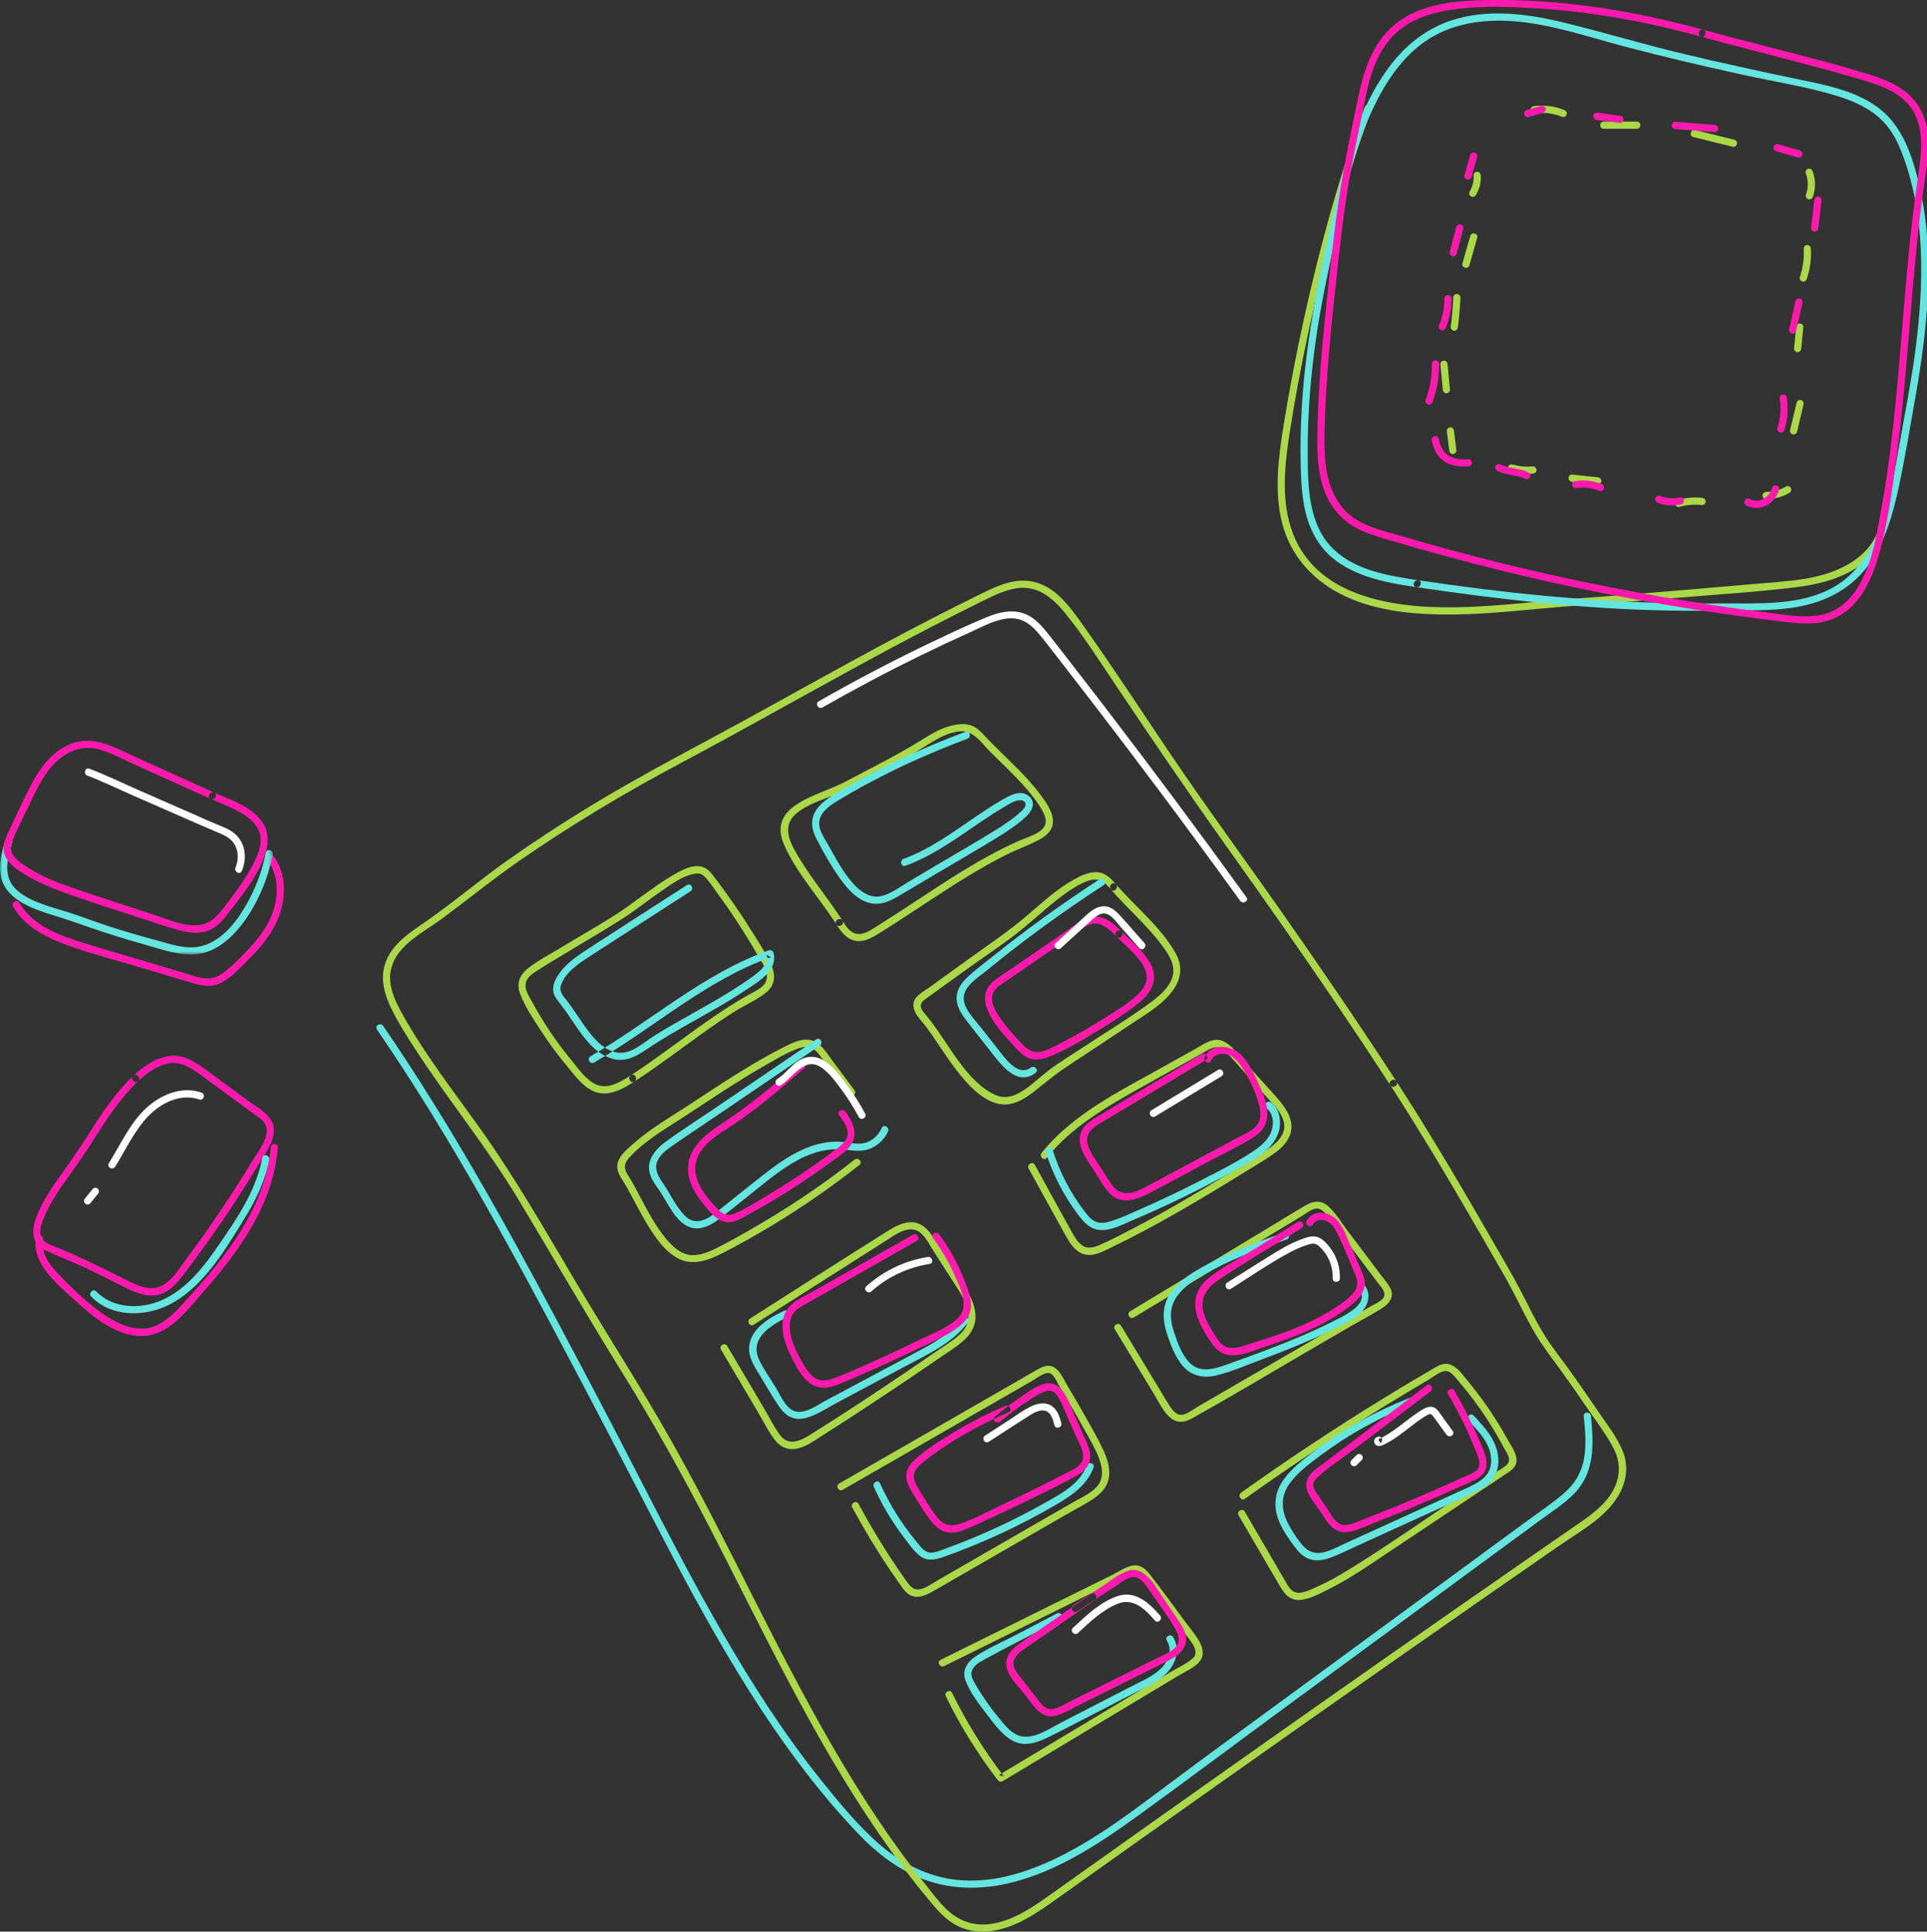 <?xml version="1.0" encoding="UTF-8"?>
<svg width="449px" height="450px" viewBox="0 0 449 450" version="1.1" xmlns="http://www.w3.org/2000/svg" xmlns:xlink="http://www.w3.org/1999/xlink">
    <rect x="0" y="0" width="449" height="450" fill="#333333" stroke="none"/>
    <title>Illustration-NRT</title>
    <defs>
        <polygon id="path-1" points="0 0 63.577 0 63.577 27.218 0 27.218"></polygon>
    </defs>
    <g id="Illustration-NRT" stroke="none" stroke-width="1" fill="none" fill-rule="evenodd">
        <g id="Group-174">
            <g id="Group-81" transform="translate(87.691, 135.272)">
                <path d="M60.146,116.677 C65.545,113.162 70.667,109.252 75.905,105.506 C78.44,103.694 81.005,101.923 83.644,100.266 C85.975,98.803 88.71,97.674 90.841,95.929 C92.893,94.249 93.097,91.93 92.041,89.587 C90.749,86.728 88.941,84.014 87.279,81.361 C85.582,78.651 83.802,75.993 81.943,73.392 C81.04,72.127 80.117,70.874 79.175,69.636 C78.387,68.601 77.617,67.382 76.385,66.833 C73.686,65.628 70.048,68.035 67.858,69.378 C64.635,71.355 61.673,73.7 58.594,75.883 C53.837,79.255 48.601,82.073 43.628,85.116 C40.885,86.795 37.895,88.312 35.355,90.291 C33.412,91.802 32.584,93.84 33.484,96.214 C34.619,99.214 36.551,102.087 38.291,104.766 C40.135,107.61 42.152,110.344 44.316,112.953 C46.196,115.221 48.319,118.286 51.271,119.189 C54.426,120.152 57.582,118.325 60.146,116.677 C61.051,116.097 60.211,114.645 59.3,115.231 C56.993,116.713 53.979,118.635 51.177,117.358 C48.812,116.279 46.958,113.536 45.341,111.576 C41.85,107.345 38.787,102.756 36.188,97.926 C35.549,96.737 34.593,95.332 34.784,93.925 C34.963,92.607 36.123,91.733 37.164,91.048 C39.627,89.429 42.198,87.956 44.711,86.418 C49.396,83.551 54.23,80.841 58.79,77.782 C61.366,76.053 63.783,74.094 66.35,72.351 C68.708,70.751 71.717,68.452 74.669,68.23 C75.46,68.171 75.971,68.426 76.546,69.011 C77.576,70.058 78.412,71.377 79.28,72.559 C80.968,74.857 82.594,77.201 84.154,79.587 C85.716,81.973 87.212,84.402 88.641,86.869 C89.913,89.065 92.41,92.284 89.949,94.498 C88.956,95.391 87.66,95.947 86.508,96.6 C85.107,97.394 83.729,98.227 82.369,99.09 C79.738,100.759 77.18,102.537 74.649,104.353 C69.554,108.009 64.559,111.807 59.3,115.231 C58.4,115.817 59.239,117.268 60.146,116.677" id="Fill-1" fill="#ABD848"></path>
                <path d="M107.164,80.06 C108.488,82.146 110.157,84.219 112.892,83.953 C114.358,83.81 115.687,83.036 116.92,82.288 C118.336,81.429 119.73,80.533 121.122,79.637 C126.81,75.974 132.39,72.142 138.18,68.64 C140.982,66.945 143.832,65.327 146.758,63.858 C149.353,62.556 152.166,61.623 154.695,60.206 C156.156,59.388 157.518,58.192 157.643,56.415 C157.807,54.078 156.171,51.811 154.864,50.033 C151.2,45.05 146.418,41.071 142.175,36.613 C141.285,35.677 140.436,34.633 139.273,34.017 C138.053,33.371 136.645,33.318 135.306,33.51 C132.43,33.922 129.822,35.373 127.397,36.898 C121.628,40.527 115.532,43.506 109.518,46.707 C105.911,48.629 101.864,49.698 98.379,51.843 C96.817,52.803 95.331,54.057 94.614,55.79 C93.814,57.722 94.222,59.767 95.048,61.617 C98.058,68.356 103.239,73.874 107.164,80.06 C107.741,80.969 109.191,80.129 108.611,79.215 C105.519,74.34 101.767,69.915 98.76,64.986 C96.775,61.734 94.165,57.588 97.641,54.445 C100.207,52.124 103.854,51.114 106.978,49.793 C111.904,47.708 116.563,44.869 121.319,42.424 C123.856,41.119 126.211,39.602 128.633,38.101 C130.901,36.696 133.484,35.219 136.217,35.086 C139.248,34.939 141.139,37.995 143.08,39.921 C145.045,41.871 147.06,43.771 148.985,45.762 C150.914,47.758 152.785,49.841 154.315,52.166 C155.261,53.606 156.769,55.875 155.468,57.53 C154.223,59.112 151.711,59.74 149.954,60.509 C147.29,61.676 144.691,62.993 142.145,64.401 C136.365,67.598 130.856,71.254 125.342,74.882 C122.549,76.72 119.752,78.556 116.914,80.322 C115.446,81.235 113.534,82.695 111.692,82.227 C110.242,81.859 109.356,80.389 108.611,79.215 C108.036,78.306 106.584,79.147 107.164,80.06" id="Fill-3" fill="#ABD848"></path>
                <path d="M111.401,134.897 C103.533,141.123 95.134,146.655 86.413,151.61 C84.277,152.823 82.129,154.023 79.945,155.146 C78.004,156.144 75.729,157.237 73.485,157.121 C70.603,156.971 68.335,154.461 66.715,152.32 C64.699,149.652 63.121,146.668 61.557,143.721 C60.886,142.456 60.225,141.185 59.509,139.945 C59.192,139.395 58.843,138.868 58.514,138.325 C57.631,136.872 57.727,135.745 58.864,134.476 C62.125,130.834 66.457,128.252 70.528,125.631 C74.733,122.924 78.88,120.129 83.102,117.448 C85.432,115.968 87.785,114.522 90.179,113.147 C92.653,111.726 95.194,110.193 97.851,109.134 C99.157,108.614 100.631,108.287 101.88,109.136 C102.973,109.879 103.718,111.183 104.493,112.224 C106.328,114.687 108.163,117.152 109.997,119.615 C110.634,120.47 112.089,119.635 111.444,118.77 C109.663,116.378 107.882,113.987 106.101,111.595 C104.84,109.901 103.578,107.667 101.391,107.076 C99.171,106.475 96.933,107.666 95.008,108.633 C92.471,109.91 89.989,111.294 87.547,112.742 C82.646,115.649 77.906,118.813 73.141,121.934 C68.684,124.854 63.991,127.548 59.973,131.075 C58.423,132.435 56.108,134.246 56.131,136.529 C56.149,138.281 57.501,139.788 58.326,141.255 C60.057,144.328 61.582,147.512 63.456,150.504 C65.19,153.271 67.284,156.273 70.233,157.856 C73.816,159.78 77.662,158.218 81.005,156.482 C92.129,150.709 102.759,143.858 112.587,136.082 C113.431,135.413 112.238,134.235 111.401,134.897" id="Fill-5" fill="#ABD848"></path>
                <path d="M172.348,70.745 C171.011,69.181 169.577,67.795 167.405,67.914 C165.655,68.009 163.971,68.807 162.469,69.656 C158.642,71.818 155.303,74.819 151.997,77.686 C147.729,81.387 143.022,84.531 138.442,87.83 C135.326,90.074 132.213,92.32 129.105,94.575 C127.975,95.394 126.438,96.169 125.624,97.33 C124.825,98.47 125.1,99.833 125.781,100.957 C126.438,102.038 127.372,102.961 128.13,103.974 C128.956,105.081 129.735,106.224 130.508,107.369 C132.005,109.586 133.471,111.825 135.104,113.944 C137.742,117.367 142.064,122.376 146.896,122.014 C149.372,121.829 151.533,120.354 153.431,118.872 C155.79,117.03 158.002,115.126 160.503,113.469 C166.853,109.264 173.208,105.066 179.553,100.854 C184.374,97.655 189.683,92.868 186.184,86.698 C182.695,80.544 176.901,76.053 172.348,70.745 C171.644,69.925 170.464,71.115 171.162,71.93 C174.905,76.292 179.344,80.046 182.811,84.647 C184.434,86.801 186.315,89.381 185.52,92.216 C184.844,94.631 182.751,96.503 180.811,97.952 C175.537,101.893 169.794,105.31 164.304,108.946 C161.729,110.651 159.031,112.251 156.582,114.136 C154.636,115.634 152.866,117.366 150.808,118.719 C148.697,120.106 146.506,120.87 144.1,119.752 C141.981,118.767 140.186,117.228 138.606,115.528 C135.28,111.949 132.865,107.656 130.009,103.717 C129.409,102.889 128.783,102.084 128.135,101.292 C127.731,100.799 127.262,100.311 127.007,99.717 C126.407,98.317 127.667,97.68 128.619,96.989 C131.429,94.946 134.245,92.912 137.063,90.88 C141.672,87.557 146.533,84.43 150.914,80.811 C154.167,78.125 157.227,75.214 160.684,72.785 C162.339,71.622 164.122,70.447 166.075,69.859 C168.408,69.157 169.626,70.132 171.162,71.93 C171.864,72.751 173.045,71.56 172.348,70.745" id="Fill-7" fill="#ABD848"></path>
                <path d="M72.369,70.906 C64.622,75.905 56.855,80.875 49.129,85.906 C46.237,87.789 43.124,89.952 41.648,93.2 C40.981,94.667 41.01,96.095 41.966,97.413 C42.761,98.51 43.615,99.559 44.391,100.673 C47.128,104.601 50.263,110.278 55.323,111.461 C58.184,112.131 60.519,110.82 62.818,109.272 C66.278,106.94 69.903,104.868 73.535,102.821 C77.675,100.487 81.839,98.183 85.802,95.554 C88.663,93.657 93.678,90.856 92.53,86.686 C92.416,86.272 91.927,85.948 91.499,86.1 C76.102,91.561 63.854,102.736 49.883,110.816 C48.95,111.355 49.793,112.803 50.729,112.262 C64.558,104.265 76.707,93.121 91.945,87.716 C91.601,87.521 91.258,87.326 90.914,87.131 C91.46,89.116 89.657,90.729 88.232,91.817 C86.779,92.927 85.24,93.94 83.7,94.925 C80.61,96.906 77.414,98.713 74.217,100.514 C71.018,102.315 67.812,104.108 64.699,106.056 C62.366,107.515 59.83,110.011 56.901,109.979 C52.241,109.929 48.992,104.39 46.68,101.045 C46.014,100.081 45.353,99.112 44.656,98.17 C43.764,96.966 42.493,95.905 43.01,94.27 C44.013,91.104 47.544,88.932 50.157,87.234 C57.827,82.25 65.528,77.313 73.214,72.352 C74.117,71.769 73.278,70.318 72.369,70.906" id="Fill-9" fill="#65E5DF"></path>
                <path d="M137.277,35.2 C126.748,39.158 116.389,43.923 106.758,49.755 C104.961,50.843 103.075,52.166 102.107,54.094 C101.116,56.066 101.525,58.145 102.488,60.037 C104.109,63.221 105.962,66.482 108.041,69.386 C109.917,72.006 112.448,74.9 115.865,75.252 C117.946,75.467 119.842,74.539 121.594,73.521 C124.215,71.998 126.811,70.43 129.418,68.884 C134.6,65.814 139.834,62.818 144.957,59.651 C147.231,58.247 149.519,56.738 151.466,54.893 C152.771,53.656 153.743,51.722 152.134,50.277 C150.132,48.479 147.483,50.086 145.587,51.188 C143.072,52.651 140.665,54.291 138.269,55.938 C133.376,59.304 128.461,62.759 122.838,64.805 C121.833,65.172 122.267,66.792 123.284,66.422 C131.691,63.361 138.417,57.376 146.028,52.873 C146.982,52.309 147.97,51.644 149.032,51.307 C149.582,51.13 150.656,50.978 151.087,51.579 C151.654,52.367 150.789,53.226 150.281,53.709 C148.497,55.399 146.407,56.776 144.327,58.071 C139.931,60.807 135.424,63.377 130.97,66.016 L124.257,69.996 C122.207,71.21 120.011,72.93 117.656,73.475 C114.531,74.2 111.965,71.723 110.186,69.472 C108.232,67.001 106.778,64.187 105.229,61.457 C104.201,59.645 102.67,57.633 103.356,55.441 C103.965,53.492 105.95,52.2 107.603,51.202 C117.119,45.454 127.326,40.725 137.722,36.816 C138.722,36.44 138.289,34.819 137.277,35.2" id="Fill-11" fill="#65E5DF"></path>
                <path d="M102.485,106.867 C94.579,112.238 86.673,117.607 78.767,122.977 C74.984,125.547 71.086,128.003 67.406,130.718 C64.836,132.614 62.619,135.304 63.898,138.655 C64.501,140.236 65.632,141.496 66.511,142.92 C67.319,144.227 68.04,145.587 68.896,146.865 C70.576,149.373 72.816,151.555 76.082,150.717 C77.803,150.274 79.292,149.183 80.668,148.105 C82.556,146.627 84.422,145.119 86.297,143.625 C89.665,140.944 92.974,138.128 96.649,135.869 C100.786,133.326 105.073,131.927 109.939,132.623 C111.835,132.893 113.631,132.988 115.411,132.168 C117.107,131.387 118.451,130.021 119.218,128.325 C119.66,127.351 118.216,126.497 117.772,127.479 C117.094,128.978 115.952,130.177 114.403,130.786 C112.508,131.531 110.57,130.961 108.631,130.766 C105.316,130.434 102.047,131.276 99.054,132.66 C95.877,134.13 93.023,136.205 90.271,138.345 C86.999,140.89 83.778,143.502 80.536,146.084 C79.078,147.245 77.496,148.652 75.636,149.101 C73.787,149.547 72.467,148.696 71.314,147.332 C69.488,145.174 68.268,142.5 66.659,140.181 C65.597,138.653 64.672,136.903 65.546,135.059 C66.228,133.617 67.646,132.578 68.917,131.69 C72.373,129.275 75.894,126.949 79.382,124.58 C87.365,119.159 95.348,113.737 103.331,108.314 C104.218,107.712 103.38,106.26 102.485,106.867" id="Fill-13" fill="#65E5DF"></path>
                <path d="M168.576,69.524 C159.819,75.206 151.349,81.321 143.21,87.858 C141.269,89.416 139.207,90.929 137.43,92.677 C136.037,94.048 135.013,95.748 135.225,97.767 C135.438,99.797 136.73,101.503 137.944,103.06 C139.607,105.193 141.282,107.315 142.952,109.443 C145.342,112.489 149.229,118.06 153.627,114.634 C154.477,113.973 153.284,112.794 152.443,113.45 C150.057,115.308 147.446,112.442 146.073,110.724 C144.295,108.5 142.556,106.243 140.799,104.003 C139.299,102.092 136.636,99.569 136.873,96.906 C137.1,94.344 140.143,92.509 141.939,91.035 C150.715,83.837 159.9,77.149 169.422,70.971 C170.324,70.386 169.485,68.935 168.576,69.524" id="Fill-15" fill="#65E5DF"></path>
                <path d="M103.936,29.541 C111.451,25.251 119.098,21.197 126.873,17.4 C130.682,15.541 134.519,13.743 138.386,12.007 C142.153,10.314 147.096,7.313 151.199,9.594 C152.673,10.412 153.825,11.711 154.883,12.999 C156.32,14.748 157.685,16.559 159.076,18.344 C161.833,21.883 164.577,25.432 167.31,28.989 C172.749,36.074 178.141,43.196 183.483,50.355 C189.48,58.39 195.413,66.473 201.288,74.598 C201.913,75.464 203.368,74.628 202.734,73.752 C191.842,58.682 180.738,43.766 169.422,29.011 C166.661,25.411 163.887,21.82 161.101,18.238 C159.657,16.382 158.215,14.524 156.758,12.677 C155.667,11.294 154.536,9.924 153.119,8.861 C149.693,6.288 145.76,7.033 142.057,8.572 C138.014,10.253 134.04,12.125 130.085,14.001 C120.911,18.352 111.909,23.06 103.091,28.094 C102.155,28.628 102.998,30.077 103.936,29.541" id="Fill-17" fill="#FFFFFF"></path>
                <path d="M98.512,112.39 C92.989,117.176 87.432,121.905 81.323,125.936 C77.55,128.426 73.009,131.435 72.642,136.398 C72.423,139.357 73.856,142.149 75.603,144.432 C77.159,146.466 79.397,149.618 82.289,149.481 C83.655,149.416 84.93,148.609 86.097,147.98 C87.767,147.078 89.423,146.148 91.063,145.191 C94.192,143.362 97.263,141.434 100.268,139.407 C101.986,138.25 103.682,137.06 105.356,135.84 C106.835,134.762 108.442,133.723 109.756,132.44 C112.572,129.694 111.346,126.502 109.296,123.703 C108.665,122.842 107.21,123.677 107.848,124.549 C108.743,125.771 109.888,127.248 109.835,128.844 C109.778,130.533 108.216,131.617 107.004,132.54 C104.533,134.422 101.999,136.224 99.422,137.96 C96.846,139.697 94.222,141.362 91.554,142.954 C88.959,144.503 86.311,146.201 83.543,147.424 C81.869,148.165 80.707,147.569 79.505,146.363 C78.419,145.274 77.376,144.089 76.49,142.83 C74.985,140.692 73.85,138.071 74.48,135.421 C75.508,131.099 80.274,128.687 83.649,126.398 C89.324,122.549 94.522,118.059 99.697,113.576 C100.514,112.867 99.324,111.687 98.512,112.39" id="Fill-19" fill="#FF1AAD"></path>
                <path d="M173.635,81.723 C171.329,79.364 168.46,77.173 165.082,78.81 C163.191,79.726 161.479,81.154 159.75,82.338 C157.861,83.633 155.972,84.927 154.082,86.222 C152.118,87.57 150.153,88.916 148.188,90.262 C146.605,91.348 144.839,92.343 143.439,93.668 C141.258,95.732 141.577,98.425 142.822,100.91 C144.133,103.53 146.167,105.789 148.147,107.919 C149.133,108.98 150.098,110.211 151.374,110.931 C152.979,111.835 154.799,111.626 156.465,110.999 C160.393,109.52 164.163,107.219 167.748,105.061 C171.303,102.922 174.917,100.652 178.102,97.982 C180.612,95.88 182.087,92.985 180.654,89.816 C179.189,86.579 176.06,84.21 173.635,81.723 C172.881,80.95 171.696,82.136 172.449,82.909 C175.441,85.976 182.31,90.804 178.259,95.503 C176.026,98.095 172.614,100.004 169.756,101.84 C166.719,103.791 163.59,105.599 160.387,107.263 C158.824,108.075 157.221,109.013 155.541,109.555 C153.321,110.271 151.958,109.536 150.468,107.948 C148.879,106.257 147.269,104.566 145.903,102.686 C144.658,100.976 142.637,98.141 143.758,95.931 C144.433,94.601 146.037,93.763 147.219,92.952 C148.807,91.865 150.394,90.777 151.98,89.69 C155.457,87.307 158.934,84.924 162.41,82.542 C163.923,81.506 165.811,79.709 167.782,79.872 C169.675,80.029 171.204,81.634 172.449,82.909 C173.205,83.681 174.39,82.495 173.635,81.723" id="Fill-21" fill="#FF1AAD"></path>
                <path d="M0.147,104.568 C17.423,129.802 31.97,156.742 46.249,183.745 C52.942,196.401 59.512,209.118 66.129,221.814 C72.613,234.256 79.281,246.623 86.778,258.492 C94.218,270.274 102.503,281.606 112.103,291.732 C116.672,296.552 121.992,300.653 128.332,302.825 C133.754,304.682 139.553,304.906 145.169,303.896 C157.296,301.714 168.082,294.506 177.885,287.416 C189.593,278.947 201.147,270.257 212.797,261.708 C225.745,252.207 238.693,242.706 251.64,233.206 C258.114,228.454 264.588,223.704 271.062,218.954 C273.822,216.928 276.859,215.025 279.237,212.539 C281.49,210.183 282.719,207.252 283.151,204.045 C283.575,200.908 283.314,197.739 283.012,194.604 C282.908,193.54 281.231,193.529 281.336,194.604 C281.652,197.87 281.969,201.236 281.399,204.493 C280.787,207.994 279.018,210.703 276.308,212.959 C273.366,215.408 270.14,217.563 267.055,219.827 C263.817,222.203 260.581,224.578 257.343,226.953 C244.697,236.232 232.05,245.512 219.404,254.792 C207.376,263.618 195.299,272.378 183.351,281.309 C173.581,288.61 163.478,296.267 151.859,300.363 C146.447,302.27 140.689,303.296 134.954,302.628 C128.529,301.88 122.56,298.899 117.661,294.743 C112.424,290.3 107.93,284.786 103.642,279.447 C99.336,274.085 95.323,268.493 91.529,262.76 C76.371,239.855 64.589,214.895 51.789,190.649 C37.901,164.343 24.019,137.967 7.789,113.005 C5.761,109.886 3.695,106.792 1.594,103.722 C0.988,102.837 -0.464,103.675 0.147,104.568" id="Fill-23" fill="#65E5DF"></path>
                <path d="M94.251,117.561 C97.135,115.692 99.766,110.738 103.678,113.403 C105.581,114.699 107.079,116.803 108.431,118.631 C109.919,120.644 111.25,122.767 112.433,124.972 C112.942,125.924 114.389,125.078 113.879,124.126 C112.558,121.663 111.051,119.308 109.353,117.087 C107.854,115.129 106.222,112.873 104.025,111.646 C102.132,110.591 100.014,110.719 98.232,111.93 C96.459,113.134 95.205,114.948 93.405,116.114 C92.503,116.698 93.342,118.149 94.251,117.561" id="Fill-25" fill="#FFFFFF"></path>
                <path d="M80.305,179.123 C83.108,183.871 85.912,188.619 88.715,193.367 C90.008,195.556 91.184,197.904 92.677,199.965 C93.83,201.557 95.435,202.506 97.443,202.284 C99.742,202.032 101.744,200.541 103.637,199.337 C105.922,197.882 108.198,196.418 110.47,194.943 C115.012,191.994 119.528,189.005 124.018,185.975 C126.262,184.462 128.5,182.937 130.731,181.403 C132.716,180.038 134.809,178.746 136.651,177.188 C138.261,175.825 139.445,174.073 139.596,171.921 C139.75,169.719 138.852,167.565 137.816,165.672 C136.547,163.354 135.01,161.167 133.584,158.944 C132.174,156.744 130.844,154.46 129.321,152.336 C128.246,150.838 126.861,149.589 124.935,149.468 C122.785,149.333 120.781,150.489 119.026,151.586 C108.329,158.276 97.727,165.122 87.079,171.89 C86.172,172.466 87.011,173.918 87.925,173.337 C96.226,168.061 104.525,162.787 112.825,157.512 C114.938,156.169 117.053,154.825 119.167,153.481 C120.941,152.354 123.329,150.584 125.568,151.269 C127.589,151.888 128.7,154.428 129.753,156.071 C131.095,158.162 132.436,160.255 133.777,162.346 C136.001,165.814 140.042,170.979 136.578,174.934 C135.115,176.604 133.034,177.784 131.223,179.034 C129.292,180.367 127.356,181.693 125.414,183.012 C117.427,188.433 109.381,193.793 101.191,198.906 C98.933,200.317 96.095,201.732 94.124,199.119 C92.652,197.166 91.545,194.861 90.302,192.758 C87.452,187.93 84.601,183.104 81.751,178.277 C81.204,177.349 79.755,178.191 80.305,179.123" id="Fill-27" fill="#ABD848"></path>
                <path d="M151.985,136.94 C154.859,142.151 157.705,147.377 160.608,152.571 C161.569,154.292 162.731,156.169 164.695,156.85 C167.05,157.664 169.468,156.188 171.527,155.195 C181.847,150.213 191.7,144.335 201.446,138.325 C203.751,136.904 206.095,135.526 208.35,134.027 C209.985,132.941 211.649,131.648 212.56,129.864 C214.813,125.455 210.868,121.589 208.144,118.565 C206.211,116.421 204.279,114.277 202.348,112.133 C200.881,110.506 199.341,108.14 197.256,107.256 C194.93,106.271 192.688,108.042 190.741,109.127 C188.182,110.555 185.622,111.982 183.064,113.409 C173.107,118.962 162.335,124.239 155.017,133.274 C154.345,134.105 155.523,135.298 156.203,134.459 C161.926,127.392 169.811,122.736 177.64,118.353 C182.126,115.843 186.618,113.346 191.108,110.842 C192.118,110.279 193.116,109.668 194.151,109.149 C195.636,108.403 196.719,108.593 197.911,109.753 C199.702,111.493 201.302,113.474 202.973,115.329 C204.664,117.204 206.356,119.079 208.045,120.957 C209.551,122.63 211.465,124.581 211.555,126.973 C211.638,129.155 209.972,130.802 208.34,131.999 C206.461,133.379 204.395,134.531 202.415,135.756 C193.807,141.083 185.143,146.338 176.155,151.004 C173.719,152.268 171.268,153.535 168.763,154.659 C167.27,155.329 165.676,155.826 164.262,154.709 C163.335,153.976 162.725,152.917 162.153,151.902 C159.201,146.659 156.339,141.363 153.432,136.095 C152.911,135.15 151.463,135.994 151.985,136.94" id="Fill-29" fill="#ABD848"></path>
                <path d="M108.659,211.792 C117.732,206.577 126.805,201.361 135.878,196.146 C140.454,193.515 145.031,190.884 149.607,188.253 C150.652,187.653 151.695,187.053 152.739,186.453 C153.752,185.87 155.893,184.112 157.104,184.713 C158,185.156 158.653,186.85 159.15,187.673 C159.802,188.749 160.445,189.829 161.081,190.913 C162.354,193.081 163.598,195.267 164.812,197.469 C166.05,199.712 167.43,201.964 168.35,204.362 C169.219,206.625 169.606,209.214 167.811,211.137 C166.306,212.751 164.013,213.735 162.13,214.821 C153.073,220.038 144.017,225.255 134.96,230.472 C133.679,231.211 132.396,231.949 131.114,232.689 C129.86,233.411 128.56,234.366 127.183,234.835 C125.323,235.471 124.394,234.301 123.421,232.931 C122.608,231.788 121.812,230.633 121.029,229.47 C117.896,224.814 115.004,220.002 112.338,215.063 C111.827,214.115 110.379,214.959 110.891,215.91 C113.557,220.848 116.449,225.658 119.582,230.316 C120.316,231.406 121.062,232.489 121.822,233.562 C122.45,234.451 123.078,235.463 123.993,236.09 C126.001,237.464 128.188,236.305 130.035,235.244 C140.143,229.44 150.232,223.608 160.33,217.791 C162.682,216.436 165.175,215.2 167.403,213.646 C169.151,212.425 170.46,210.848 170.727,208.672 C171.004,206.407 170.166,204.173 169.209,202.162 C168.006,199.629 166.583,197.184 165.211,194.739 C163.848,192.313 162.449,189.905 161.015,187.519 C160.072,185.95 158.985,183.112 156.844,182.912 C155.835,182.817 154.92,183.288 154.062,183.76 C152.683,184.518 151.33,185.329 149.966,186.114 C147.396,187.59 144.828,189.067 142.259,190.544 C130.777,197.145 119.295,203.745 107.814,210.345 C106.879,210.883 107.722,212.33 108.659,211.792" id="Fill-31" fill="#ABD848"></path>
                <path d="M132.31,252.853 C139.817,249.138 147.326,245.424 154.834,241.71 C158.546,239.872 162.258,238.036 165.972,236.199 C167.786,235.301 169.602,234.404 171.417,233.506 L173.891,232.281 C174.963,231.751 176.427,230.638 177.64,231.296 C179.15,232.115 180.191,234.197 181.19,235.528 C182.427,237.173 183.656,238.824 184.88,240.479 C186.05,242.062 187.215,243.65 188.373,245.242 C189.372,246.613 192.04,249.334 190.293,250.993 C188.944,252.273 186.946,253.105 185.364,254.055 C183.625,255.098 181.886,256.142 180.148,257.185 C176.512,259.366 172.877,261.548 169.242,263.73 C161.181,268.566 153.121,273.403 145.06,278.241 C145.442,278.341 145.825,278.441 146.207,278.541 C141.55,272.463 137.513,265.949 134.139,259.076 C133.664,258.107 132.218,258.956 132.692,259.921 C136.066,266.795 140.103,273.308 144.76,279.387 C145.032,279.743 145.478,279.945 145.906,279.688 C153.809,274.945 161.711,270.203 169.614,265.461 C173.565,263.09 177.517,260.719 181.468,258.347 C183.364,257.209 185.261,256.072 187.158,254.933 C188.691,254.014 190.76,253.177 191.88,251.727 C192.821,250.508 192.694,249.029 192.052,247.699 C191.105,245.734 189.521,243.979 188.237,242.227 C185.657,238.708 183.085,235.171 180.405,231.726 C179.537,230.611 178.463,229.428 176.937,229.387 C175.101,229.336 173.135,230.79 171.561,231.568 C167.435,233.609 163.311,235.651 159.185,237.692 C149.945,242.263 140.705,246.835 131.464,251.406 C130.498,251.884 131.346,253.33 132.31,252.853" id="Fill-33" fill="#ABD848"></path>
                <path d="M172.06,174.392 C175.091,179.4 178.121,184.408 181.152,189.416 C182.296,191.307 183.328,193.634 185.075,195.066 C186.622,196.332 188.292,196.121 189.952,195.201 C200.09,189.572 210.033,183.556 220.065,177.738 C222.558,176.292 225.051,174.846 227.545,173.4 C229.925,172.019 232.45,170.759 234.725,169.21 C236.19,168.212 237.115,166.761 236.345,165 C235.86,163.893 234.951,162.925 234.229,161.967 C233.341,160.786 232.452,159.605 231.561,158.425 C229.783,156.065 228.002,153.705 226.22,151.348 C224.783,149.447 223.436,147.057 221.565,145.547 C219.86,144.171 218.137,144.575 216.375,145.606 C213.91,147.051 211.48,148.562 209.033,150.04 C197.901,156.761 186.769,163.482 175.636,170.204 C174.715,170.76 175.556,172.21 176.483,171.651 C185.246,166.36 194.009,161.068 202.774,155.777 C207.116,153.155 211.458,150.533 215.8,147.912 C216.718,147.356 218.069,146.225 219.212,146.27 C220.493,146.322 221.415,147.762 222.099,148.657 C223.669,150.711 225.219,152.783 226.777,154.847 C228.28,156.837 229.782,158.829 231.282,160.821 C232.005,161.779 232.728,162.739 233.449,163.697 C234.209,164.707 235.602,166.06 234.471,167.28 C233.768,168.041 232.65,168.501 231.766,169.015 C230.559,169.714 229.353,170.414 228.146,171.113 C225.975,172.373 223.804,173.632 221.632,174.892 C212.705,180.069 203.778,185.246 194.852,190.424 C193.645,191.123 192.439,191.822 191.232,192.522 C190.15,193.151 188.475,194.564 187.154,194.304 C186.034,194.082 185.243,192.885 184.673,191.992 C183.956,190.868 183.289,189.711 182.599,188.57 L173.507,173.546 C172.949,172.625 171.499,173.466 172.06,174.392" id="Fill-35" fill="#ABD848"></path>
                <path d="M200.903,217.727 L210.1,233.508 C211.281,235.535 212.461,237.606 215.123,237.45 C217.513,237.309 220.031,235.887 222.13,234.831 C227.159,232.3 231.788,229.039 236.464,225.923 C241.646,222.467 246.83,219.012 252.013,215.556 C254.488,213.906 256.964,212.255 259.44,210.605 C260.677,209.779 261.916,208.956 263.153,208.129 C264.009,207.557 264.971,206.983 265.432,206.018 C266.352,204.091 264.415,201.576 263.533,199.973 C262.202,197.554 260.753,195.201 259.195,192.923 C257.691,190.724 256.084,188.595 254.385,186.543 C253.115,185.008 251.518,182.49 249.267,182.445 C248.137,182.424 247.143,183.053 246.203,183.597 C244.821,184.397 243.445,185.207 242.072,186.021 C239.63,187.468 237.198,188.934 234.778,190.417 C223.432,197.372 212.334,204.727 201.498,212.452 C200.628,213.073 201.463,214.527 202.344,213.899 C210.941,207.771 219.7,201.873 228.621,196.227 C233.043,193.427 237.504,190.689 242.003,188.012 C243.07,187.376 244.139,186.745 245.21,186.117 C246.271,185.494 247.983,184.042 249.267,184.121 C250.433,184.194 251.377,185.586 252.067,186.387 C252.886,187.336 253.685,188.304 254.461,189.289 C257.574,193.239 260.324,197.481 262.683,201.921 C263.238,202.968 264.487,204.532 263.65,205.661 C262.956,206.598 261.405,207.285 260.451,207.92 C258.13,209.468 255.809,211.015 253.488,212.562 C244.592,218.493 235.817,224.687 226.721,230.31 C224.314,231.798 221.843,233.193 219.258,234.349 C217.992,234.915 216.53,235.67 215.123,235.774 C213.242,235.912 212.496,234.289 211.687,232.9 C208.574,227.561 205.462,222.221 202.349,216.881 C201.806,215.949 200.357,216.792 200.903,217.727" id="Fill-37" fill="#ABD848"></path>
                <path d="M236.25,117.516 C244.529,130.272 252.181,143.416 259.77,156.59 C261.576,159.727 263.42,162.844 265.083,166.061 C266.656,169.102 268.145,172.19 269.868,175.152 C271.661,178.234 273.851,181.02 275.939,183.904 C278.143,186.948 280.291,190.034 282.408,193.139 C284.413,196.08 286.653,198.998 288.294,202.163 C290.028,205.509 289.871,209.029 287.974,212.27 C286.206,215.292 283.339,217.426 280.517,219.392 C277.428,221.545 274.321,223.671 271.225,225.814 C258.611,234.543 246.024,243.312 233.458,252.113 C208.294,269.738 183.215,287.488 158.18,305.298 C153.513,308.618 148.413,312.43 142.517,313.005 C139.76,313.274 137.063,312.623 134.764,311.066 C132.054,309.23 130.049,306.348 128.021,303.825 C119.744,293.528 112.547,282.402 105.951,270.967 C92.745,248.069 81.932,223.899 68.996,200.855 C61.968,188.333 54.145,176.268 46.804,163.929 C39.3,151.314 32.08,138.557 23.477,126.645 C19.377,120.967 15.173,115.36 11.309,109.517 C9.384,106.607 7.526,103.641 5.848,100.58 C4.122,97.431 2.525,93.848 3.504,90.199 C4.975,84.727 11.078,81.877 15.28,78.761 C21.252,74.333 27.013,69.635 33.124,65.395 C45.204,57.014 57.813,49.468 70.791,42.566 C84.017,35.532 97.063,28.163 110.207,20.977 C116.74,17.406 123.299,13.88 129.913,10.463 C133.225,8.752 136.551,7.07 139.894,5.422 C142.763,4.009 145.644,2.417 148.825,1.833 C153.755,0.927 157.342,3.745 160.315,7.359 C164.85,12.873 168.703,19.044 172.683,24.96 C181.036,37.375 189.4,49.746 198.094,61.925 C206.877,74.23 215.563,86.604 224.038,99.122 C228.164,105.217 232.237,111.346 236.25,117.516 C236.835,118.417 238.288,117.578 237.697,116.671 C229.129,103.497 220.276,90.512 211.261,77.642 C202.399,64.993 193.233,52.557 184.598,39.751 C180.269,33.33 176.01,26.862 171.659,20.457 C169.504,17.284 167.327,14.128 165.108,11 C163.463,8.681 161.807,6.326 159.823,4.279 C156.755,1.114 153.005,-0.583 148.567,0.182 C145.558,0.701 142.818,2.127 140.105,3.456 C136.67,5.139 133.254,6.86 129.852,8.611 C116.093,15.695 102.589,23.261 89.04,30.736 C75.758,38.065 62.216,44.944 49.271,52.867 C42.844,56.802 36.523,60.928 30.371,65.282 C24.128,69.701 18.299,74.684 12.026,79.059 C7.909,81.929 2.956,84.881 1.787,90.169 C1.095,93.302 1.944,96.379 3.272,99.221 C4.782,102.455 6.731,105.516 8.656,108.514 C16.52,120.757 25.809,131.977 33.295,144.48 C41.329,157.897 49.179,171.426 57.426,184.716 C64.651,196.358 71.306,208.278 77.592,220.453 C83.841,232.555 89.848,244.781 96.233,256.812 C102.585,268.784 109.318,280.579 116.999,291.755 C120.801,297.289 124.834,302.667 129.138,307.819 C131.056,310.115 133.037,312.309 135.81,313.573 C138.175,314.652 140.754,314.938 143.317,314.585 C149.025,313.799 153.954,310.353 158.532,307.095 C165.038,302.467 171.546,297.843 178.058,293.224 C191.002,284.042 203.96,274.881 216.939,265.751 C229.908,256.627 242.896,247.532 255.911,238.475 C262.452,233.924 268.999,229.383 275.553,224.852 C280.802,221.224 287.525,217.72 290.2,211.58 C291.408,208.803 291.583,205.778 290.478,202.939 C289.222,199.711 286.95,196.862 285.023,194.013 C282.805,190.735 280.558,187.478 278.253,184.261 C276.158,181.339 273.88,178.528 272.001,175.458 C270.121,172.386 268.544,169.141 266.902,165.938 C265.216,162.649 263.358,159.462 261.514,156.26 C257.595,149.455 253.665,142.657 249.639,135.914 C245.768,129.432 241.808,123.004 237.697,116.671 C237.112,115.769 235.66,116.608 236.25,117.516" id="Fill-39" fill="#ABD848"></path>
                <path d="M159.471,85.628 C161.06,84.18 162.647,82.733 164.236,81.285 C165.022,80.569 165.802,79.847 166.594,79.137 C167.282,78.521 168.058,77.832 168.976,77.598 C170.882,77.115 172.324,79.432 173.398,80.645 C174.861,82.3 176.324,83.954 177.787,85.609 C178.503,86.419 179.685,85.23 178.972,84.424 C177.3,82.533 175.628,80.642 173.955,78.751 C172.656,77.282 171.214,75.609 169.044,75.889 C167.012,76.152 165.463,77.901 164.032,79.206 C162.116,80.952 160.202,82.697 158.286,84.442 C157.487,85.171 158.674,86.353 159.471,85.628" id="Fill-41" fill="#FFFFFF"></path>
                <path d="M95.015,170.086 C91.564,171.719 87.175,174.236 86.864,178.516 C86.682,181.03 88.163,183.196 89.419,185.237 C90.928,187.689 92.334,190.262 93.995,192.615 C95.296,194.459 97.074,195.591 99.393,195.202 C102.124,194.744 104.687,192.916 107.086,191.636 C112.581,188.705 118.077,185.773 123.572,182.842 C128.719,180.097 134.309,177.563 137.876,172.752 C138.518,171.885 137.064,171.048 136.429,171.906 C133.718,175.562 129.608,177.723 125.679,179.82 C121.004,182.315 116.328,184.808 111.653,187.302 C109.357,188.527 107.06,189.752 104.763,190.977 C102.782,192.034 99.964,194.171 97.587,193.513 C95.352,192.894 94.045,189.556 92.936,187.754 C91.706,185.756 90.313,183.784 89.271,181.678 C86.753,176.583 91.873,173.421 95.861,171.533 C96.835,171.071 95.986,169.627 95.015,170.086" id="Fill-43" fill="#65E5DF"></path>
                <path d="M155.941,133.029 C157.589,138.186 160.041,143.069 163.289,147.407 C164.647,149.219 166.112,151.074 168.542,151.265 C171.124,151.468 173.68,150.068 175.984,149.094 C181.489,146.765 186.909,144.241 192.232,141.523 C194.814,140.203 197.375,138.839 199.91,137.429 C202.181,136.167 204.537,134.949 206.592,133.343 C208.529,131.828 210.114,129.848 210.483,127.36 C210.8,125.219 210.223,122.982 208.494,121.589 C207.662,120.919 206.469,122.096 207.309,122.774 C208.838,124.007 209.187,125.976 208.687,127.819 C208.098,129.992 206.306,131.585 204.502,132.799 C200.523,135.475 196.115,137.648 191.855,139.836 C187.477,142.084 183.032,144.201 178.527,146.185 C176.165,147.225 173.787,148.37 171.329,149.165 C170.116,149.558 168.763,149.85 167.552,149.306 C166.441,148.807 165.687,147.806 164.966,146.862 C161.685,142.572 159.2,137.723 157.557,132.583 C157.23,131.56 155.612,131.998 155.941,133.029" id="Fill-45" fill="#65E5DF"></path>
                <path d="M115.914,211.11 C117.805,215.295 120.15,219.25 122.942,222.896 C124.101,224.408 125.34,226.303 126.936,227.386 C128.591,228.509 130.464,228.025 132.214,227.407 C141.292,224.198 150.082,220.101 158.396,215.248 C162.002,213.142 165.629,210.683 167.109,206.593 C167.477,205.578 165.858,205.14 165.494,206.148 C163.863,210.654 158.978,213.034 155.059,215.224 C150.277,217.894 145.352,220.312 140.314,222.458 C137.74,223.554 135.135,224.575 132.506,225.527 C131.204,225.998 129.49,226.867 128.13,226.161 C127.122,225.64 126.344,224.458 125.638,223.608 C122.28,219.563 119.524,215.051 117.361,210.264 C116.918,209.283 115.473,210.134 115.914,211.11" id="Fill-47" fill="#65E5DF"></path>
                <path d="M211.648,151.872 C204.626,154.194 197.41,156.935 191.038,160.729 C188.585,162.191 186.158,164.025 184.689,166.525 C183.077,169.269 183.19,172.286 184.154,175.237 C185.03,177.919 186.073,180.821 187.944,182.983 C189.985,185.343 192.867,185.86 195.814,185.127 C199.523,184.206 203.164,182.594 206.74,181.255 C210.272,179.932 213.783,178.55 217.242,177.046 C219.179,176.203 221.097,175.322 222.991,174.389 C224.866,173.465 226.867,172.569 228.548,171.31 C230.843,169.591 232.256,166.379 230.105,163.956 C229.387,163.148 228.206,164.337 228.92,165.141 C231.408,167.944 226.706,170.588 224.733,171.625 C221.93,173.099 219.06,174.446 216.154,175.704 C210.157,178.299 204.003,180.526 197.849,182.716 C194.937,183.754 191.768,184.603 189.379,182.075 C187.59,180.183 186.666,177.451 185.851,175.031 C184.896,172.198 184.726,169.449 186.444,166.885 C187.905,164.704 190.173,163.147 192.419,161.864 C198.581,158.345 205.37,155.711 212.093,153.488 C213.112,153.151 212.675,151.533 211.648,151.872" id="Fill-49" fill="#65E5DF"></path>
                <path d="M158.584,240.603 C155.347,242.295 152.108,243.985 148.87,245.677 C145.844,247.257 142.567,248.648 139.717,250.532 C137.713,251.857 136.35,253.821 137.291,256.262 C138.393,259.123 140.516,261.844 142.372,264.256 C144.069,266.463 145.961,269.152 148.542,270.385 C151.349,271.727 154.323,270.557 156.906,269.265 C163.297,266.066 169.619,262.718 175.971,259.445 C178.901,257.935 182.326,256.591 184.548,254.054 C186.457,251.877 187.248,248.665 185.641,246.099 C185.07,245.187 183.619,246.027 184.193,246.945 C185.742,249.416 184.274,252.265 182.256,253.942 C180.238,255.617 177.685,256.68 175.371,257.872 C170.063,260.605 164.757,263.34 159.45,266.074 C156.901,267.387 153.848,269.559 150.859,269.296 C148.188,269.061 146.344,266.512 144.767,264.595 C142.979,262.421 141.367,260.105 139.929,257.685 C139.251,256.542 138.246,255.147 138.826,253.781 C139.312,252.637 140.56,251.936 141.6,251.365 C147.475,248.143 153.49,245.153 159.43,242.05 C160.386,241.551 159.54,240.104 158.584,240.603" id="Fill-51" fill="#65E5DF"></path>
                <path d="M240.79,190.374 C233.121,193.371 225.86,197.34 219.254,202.263 C216.315,204.454 213.141,206.756 211.098,209.859 C209.067,212.943 209.048,216.421 210.588,219.722 C211.406,221.477 212.525,223.096 213.662,224.659 C214.608,225.963 215.668,227.232 217.2,227.848 C218.987,228.567 220.922,228.149 222.654,227.474 C224.651,226.697 226.584,225.727 228.535,224.839 C237.111,220.937 245.688,217.034 254.264,213.132 C256.216,212.244 258.375,211.434 259.806,209.758 C260.909,208.467 261.421,206.774 261.439,205.092 C261.483,200.769 258.466,197.427 255.658,194.493 C254.91,193.712 253.726,194.897 254.472,195.677 C256.87,198.182 259.603,201.008 259.757,204.685 C259.923,208.663 256.815,210.139 253.67,211.57 C246.44,214.86 239.208,218.15 231.978,221.442 C230.128,222.283 228.278,223.124 226.428,223.966 C224.597,224.8 222.729,225.852 220.767,226.34 C218.811,226.826 217.228,226.314 215.897,224.817 C214.762,223.542 213.785,222.002 212.92,220.537 C210.983,217.258 210.401,213.806 212.664,210.525 C214.557,207.78 217.458,205.679 220.1,203.71 C226.582,198.878 233.706,194.932 241.236,191.989 C242.229,191.602 241.797,189.981 240.79,190.374" id="Fill-53" fill="#65E5DF"></path>
                <path d="M125.059,152.37 C117.505,156.659 109.949,160.947 102.395,165.235 C99.416,166.926 95.504,168.248 94.799,172.01 C94.107,175.708 95.867,179.348 97.564,182.518 C98.85,184.92 100.651,187.599 103.588,187.96 C105.405,188.182 107.103,187.454 108.742,186.77 C110.785,185.919 112.819,185.045 114.845,184.153 C118.601,182.498 122.326,180.774 126.019,178.983 C129.326,177.379 133.135,175.932 136.004,173.586 C137.217,172.594 138.211,171.303 138.494,169.73 C138.855,167.719 138.017,165.631 137.332,163.78 C135.812,159.674 133.726,155.816 131.147,152.281 C130.518,151.418 129.063,152.254 129.7,153.126 C131.649,155.797 133.333,158.651 134.678,161.673 C135.966,164.566 138.223,168.838 135.694,171.598 C133.584,173.899 130.074,175.126 127.337,176.478 C124.137,178.057 120.912,179.587 117.663,181.065 C114.323,182.584 110.964,184.077 107.564,185.459 C105.963,186.109 104.206,186.743 102.546,185.914 C101.18,185.233 100.254,183.844 99.509,182.568 C97.847,179.719 95.987,176.24 96.374,172.837 C96.593,170.912 97.568,169.916 99.185,168.984 C100.928,167.98 102.684,166.998 104.434,166.005 C111.59,161.942 118.748,157.88 125.905,153.817 C126.843,153.285 126,151.836 125.059,152.37" id="Fill-55" fill="#FF1AAD"></path>
                <path d="M192.336,110.272 C184.286,115.095 176.229,119.907 168.185,124.74 C166.777,125.587 165.244,126.5 164.438,127.993 C163.632,129.489 163.797,131.16 164.418,132.689 C165.175,134.549 166.436,136.203 167.526,137.875 C168.607,139.53 169.583,141.462 170.999,142.866 C173.643,145.489 177.354,144.136 180.207,142.644 C184.318,140.492 188.389,138.263 192.477,136.074 C196.431,133.956 200.567,132.018 204.382,129.66 C207.564,127.692 208.206,124.622 207.145,121.158 C206.473,118.966 205.489,116.826 204.428,114.797 C203.538,113.094 202.543,111.338 201.059,110.078 C198.721,108.094 194.497,107.806 193.008,110.987 C192.553,111.958 193.997,112.81 194.455,111.833 C195.066,110.527 196.476,110.036 197.857,110.275 C199.443,110.55 200.653,111.862 201.519,113.13 C203.353,115.816 204.922,119.117 205.721,122.272 C206.139,123.927 206.215,125.714 204.999,127.061 C203.906,128.271 202.216,128.957 200.804,129.714 C197.585,131.437 194.367,133.161 191.148,134.885 C187.849,136.652 184.55,138.419 181.252,140.186 C178.481,141.67 174.359,144.384 171.762,141.218 C170.71,139.937 169.878,138.414 168.973,137.029 C168.007,135.545 166.899,134.08 166.144,132.471 C165.309,130.69 165.366,128.961 166.906,127.614 C168.163,126.517 169.761,125.751 171.184,124.897 C178.516,120.505 185.849,116.112 193.181,111.719 C194.105,111.166 193.264,109.716 192.336,110.272" id="Fill-57" fill="#FF1AAD"></path>
                <path d="M146.501,192.263 C142.653,193.917 138.913,195.809 135.318,197.958 C131.908,199.996 128.258,202.186 125.339,204.903 C124.255,205.912 123.398,207.215 123.474,208.753 C123.564,210.559 124.814,212.28 125.714,213.773 C126.807,215.588 127.96,217.402 129.268,219.071 C130.298,220.386 131.544,221.493 133.253,221.732 C134.961,221.97 136.617,221.305 138.153,220.635 C140.208,219.737 142.244,218.792 144.279,217.847 C148.452,215.909 152.596,213.907 156.708,211.843 C158.677,210.855 160.655,209.879 162.594,208.833 C163.876,208.142 165.2,207.296 165.886,205.961 C166.744,204.29 166.238,202.476 165.544,200.85 C164.668,198.795 163.723,196.769 162.81,194.73 C161.477,191.751 160.008,185.95 155.584,187.131 C153.461,187.698 151.468,189.289 149.682,190.518 C147.771,191.835 145.927,193.247 144.142,194.732 C143.312,195.422 144.504,196.602 145.328,195.917 C148.085,193.624 151.005,191.483 154.099,189.661 C155.644,188.751 157.363,188.026 158.62,189.775 C159.632,191.184 160.207,192.992 160.911,194.566 L163.173,199.62 C163.895,201.231 165.321,203.499 164.355,205.28 C163.676,206.536 162.132,207.19 160.927,207.814 C159.165,208.728 157.395,209.629 155.621,210.518 C152.394,212.134 149.148,213.713 145.884,215.252 C142.651,216.777 139.365,218.594 135.969,219.717 C134.078,220.341 132.482,220.157 131.085,218.649 C129.822,217.286 128.819,215.589 127.834,214.021 C127.039,212.758 126.181,211.457 125.564,210.096 C124.624,208.021 125.718,206.688 127.291,205.435 C133.337,200.617 140.26,196.755 147.346,193.71 C148.334,193.285 147.481,191.842 146.501,192.263" id="Fill-59" fill="#FF1AAD"></path>
                <path d="M214.731,149.388 C211.001,151.709 207.271,154.031 203.539,156.352 C200.223,158.416 196.476,160.264 193.518,162.84 C190.857,165.159 190.206,168.375 191.362,171.663 C191.919,173.243 192.749,174.711 193.633,176.126 C194.545,177.582 195.534,179.162 197.14,179.928 C200.226,181.401 204.286,179.339 207.238,178.379 C210.646,177.27 214.028,176.072 217.299,174.605 C220.684,173.088 223.936,171.261 226.861,168.97 C228.124,167.98 229.406,166.84 230.007,165.308 C230.606,163.778 230.214,162.41 229.595,160.957 C228.651,158.741 227.694,156.529 226.743,154.315 C225.943,152.453 225.24,150.426 223.834,148.916 C221.98,146.924 218.233,146.394 216.768,149.139 C216.26,150.089 217.706,150.937 218.215,149.984 C218.786,148.914 220.08,148.695 221.172,149.071 C222.644,149.579 223.483,151.124 224.112,152.447 C225.566,155.504 226.854,158.676 228.149,161.804 C228.877,163.562 228.679,164.87 227.374,166.289 C226.33,167.424 225.002,168.326 223.728,169.183 C221.299,170.815 218.695,172.176 216.017,173.351 C213.161,174.606 210.212,175.643 207.25,176.615 C205.884,177.062 204.515,177.495 203.144,177.923 C201.607,178.403 199.816,179.09 198.208,178.559 C196.726,178.068 195.86,176.525 195.081,175.281 C194.192,173.862 193.326,172.382 192.83,170.773 C191.777,167.357 193.302,164.866 196.106,162.976 C202.436,158.711 209.095,154.868 215.577,150.835 C216.491,150.266 215.651,148.816 214.731,149.388" id="Fill-61" fill="#FF1AAD"></path>
                <path d="M166.558,236.056 C162.806,238.656 159.055,241.255 155.302,243.854 C153.652,244.998 151.991,246.126 150.351,247.286 C149.048,248.205 147.68,249.223 147.05,250.741 C145.694,254.008 149.347,257.213 151.138,259.526 C153.133,262.104 155.081,265.621 158.881,264.257 C160.771,263.579 162.564,262.502 164.359,261.609 C166.357,260.617 168.354,259.624 170.352,258.632 C174.347,256.646 178.343,254.66 182.338,252.675 C184.931,251.387 188.803,249.932 188.679,246.421 C188.619,244.724 187.568,243.242 186.657,241.888 C185.435,240.069 184.207,238.255 182.983,236.438 C181.146,233.715 178.802,229.237 174.798,230.767 C172.673,231.58 170.724,233.242 168.83,234.482 C166.697,235.879 164.563,237.276 162.429,238.672 C161.53,239.261 162.369,240.713 163.275,240.12 C166.322,238.124 169.371,236.129 172.42,234.133 C173.655,233.324 175.341,231.794 176.94,232.177 C178.486,232.548 179.489,234.254 180.31,235.467 C182.288,238.389 184.522,241.265 186.249,244.342 C187.084,245.83 187.353,247.357 186.023,248.64 C184.918,249.704 183.346,250.307 181.992,250.979 C175.499,254.206 169.007,257.432 162.514,260.658 C161.065,261.379 159.56,262.355 157.994,262.789 C155.941,263.358 154.875,261.638 153.785,260.231 C152.755,258.901 151.726,257.572 150.696,256.241 C149.664,254.907 147.779,253.09 148.651,251.239 C149.38,249.689 151.201,248.729 152.547,247.796 L157.499,244.365 C160.801,242.077 164.102,239.791 167.404,237.503 C168.284,236.893 167.447,235.439 166.558,236.056" id="Fill-63" fill="#FF1AAD"></path>
                <path d="M244.779,187.437 C238.332,192.314 231.884,197.189 225.437,202.065 C223.879,203.242 222.323,204.419 220.767,205.596 C219.584,206.492 218.246,207.34 217.372,208.565 C215.312,211.453 218.339,214.401 219.907,216.762 C221.464,219.109 222.926,221.996 226.202,221.651 C227.951,221.466 229.67,220.606 231.291,219.976 C233.124,219.263 234.954,218.537 236.777,217.798 C240.244,216.393 243.69,214.942 247.118,213.445 C248.839,212.693 250.555,211.93 252.267,211.155 C253.852,210.436 255.618,209.835 257.056,208.843 C260.243,206.643 257.966,202.636 256.814,199.907 C255.187,196.048 253.307,192.308 251.2,188.688 C250.658,187.757 249.209,188.6 249.753,189.534 C251.305,192.201 252.741,194.932 254.034,197.733 C254.723,199.222 255.373,200.729 255.979,202.254 C256.557,203.704 257.8,205.905 256.416,207.215 C255.498,208.083 254.012,208.525 252.886,209.04 C251.341,209.747 249.791,210.445 248.237,211.134 C245.195,212.481 242.137,213.791 239.064,215.063 C236.005,216.329 232.932,217.556 229.844,218.747 C228.481,219.273 226.86,220.145 225.365,219.987 C223.65,219.807 222.809,218.108 221.948,216.812 C221.105,215.543 220.263,214.274 219.421,213.005 C218.997,212.368 218.269,211.538 218.27,210.717 C218.272,209.895 218.947,209.214 219.511,208.691 C221.903,206.473 224.791,204.639 227.394,202.671 C233.471,198.076 239.548,193.48 245.625,188.884 C246.474,188.241 245.641,186.786 244.779,187.437" id="Fill-65" fill="#FF1AAD"></path>
                <path d="M181.453,124.814 C186.618,121.687 191.784,118.561 196.948,115.434 C197.87,114.876 197.029,113.426 196.103,113.987 C190.938,117.113 185.772,120.24 180.607,123.367 C179.686,123.924 180.527,125.374 181.453,124.814" id="Fill-67" fill="#FFFFFF"></path>
                <path d="M115.346,165.573 C119.147,162.165 123.881,159.962 128.921,159.177 C129.983,159.011 129.532,157.396 128.476,157.56 C123.153,158.391 118.168,160.796 114.16,164.388 C113.356,165.109 114.545,166.291 115.346,165.573" id="Fill-69" fill="#FFFFFF"></path>
                <path d="M142.682,200.613 C145.748,198.631 148.799,196.624 151.882,194.668 C153.016,193.949 154.631,192.921 156.029,193.442 C157.318,193.921 157.679,195.543 157.978,196.725 C158.243,197.771 159.859,197.327 159.593,196.28 C159.23,194.844 158.753,193.296 157.513,192.371 C156.059,191.287 154.252,191.594 152.706,192.294 C150.858,193.13 149.179,194.42 147.481,195.517 C145.6,196.734 143.717,197.949 141.836,199.166 C140.933,199.749 141.772,201.2 142.682,200.613" id="Fill-71" fill="#FFFFFF"></path>
                <path d="M224.507,162.542 C224.582,159.933 223.773,157.387 222.169,155.324 C221.442,154.387 220.47,153.306 219.313,152.911 C217.991,152.459 216.466,153.083 215.231,153.553 C212.369,154.642 209.786,156.292 207.203,157.911 C204.22,159.78 201.237,161.65 198.255,163.52 C197.343,164.091 198.183,165.541 199.1,164.967 C203.711,162.077 208.247,158.9 213.067,156.368 C214.24,155.753 215.45,155.204 216.716,154.804 C217.455,154.571 218.278,154.258 219.028,154.618 C219.583,154.883 220.076,155.449 220.479,155.9 C222.111,157.724 222.901,160.112 222.831,162.542 C222.8,163.621 224.476,163.62 224.507,162.542" id="Fill-73" fill="#FFFFFF"></path>
                <path d="M163.481,245.154 C166.24,242.593 169.131,239.807 172.67,238.357 C176.385,236.836 179.157,239.639 181.419,242.259 C182.126,243.076 183.306,241.887 182.605,241.073 C180.134,238.213 176.904,235.211 172.821,236.524 C168.729,237.838 165.372,241.115 162.296,243.969 C161.504,244.704 162.691,245.887 163.481,245.154" id="Fill-75" fill="#FFFFFF"></path>
                <path d="M233.542,199.411 C232.79,199.49 232.239,200.175 232.579,200.939 C232.968,201.81 233.938,201.643 234.645,201.318 C236.522,200.454 238.201,199.206 239.835,197.958 C241.439,196.735 243.02,195.419 244.782,194.425 C245.353,194.103 245.716,193.988 246.152,194.54 C246.483,194.958 246.782,195.407 247.095,195.839 C247.849,196.878 248.604,197.917 249.358,198.956 C249.986,199.821 251.441,198.985 250.805,198.11 C250.176,197.244 249.548,196.379 248.919,195.513 C248.354,194.733 247.832,193.859 247.178,193.151 C245.788,191.649 243.99,192.891 242.656,193.791 C241.126,194.824 239.696,195.992 238.218,197.096 C237.483,197.644 236.735,198.18 235.96,198.671 C235.573,198.917 235.18,199.152 234.779,199.372 C234.578,199.481 234.377,199.589 234.171,199.691 C234.089,199.731 234.006,199.772 233.924,199.812 C233.404,199.934 233.435,200.281 234.018,200.853 C233.82,200.936 233.623,201.017 233.426,201.099 C233.464,201.094 233.503,201.091 233.542,201.086 C234.604,200.975 234.616,199.298 233.542,199.411" id="Fill-77" fill="#FFFFFF"></path>
                <path d="M228.405,203.688 C228.01,204.082 227.615,204.478 227.221,204.872 C227.069,205.024 226.975,205.25 226.975,205.465 C226.97,205.581 226.995,205.688 227.047,205.788 C227.081,205.892 227.138,205.982 227.221,206.058 C227.38,206.204 227.589,206.313 227.813,206.303 C228.035,206.293 228.245,206.218 228.405,206.058 C228.8,205.663 229.195,205.268 229.59,204.873 C229.742,204.721 229.835,204.496 229.835,204.28 C229.839,204.165 229.816,204.058 229.763,203.957 C229.729,203.853 229.672,203.764 229.59,203.688 C229.43,203.542 229.22,203.432 228.997,203.442 C228.775,203.452 228.566,203.527 228.405,203.688" id="Fill-79" fill="#FFFFFF"></path>
            </g>
            <g id="Group-101" transform="translate(0, 172.583)">
                <path d="M32.209,79.258 C34.217,77.411 36.537,75.673 39.273,75.138 C42.268,74.552 44.856,76.409 47.146,78.086 C49.687,79.946 52.218,81.822 54.754,83.69 C56.021,84.624 57.289,85.558 58.557,86.492 C59.764,87.382 61.616,88.329 62.039,89.886 C62.772,92.575 60.015,95.868 58.712,98.016 C57.162,100.568 55.575,103.097 53.948,105.6 C50.694,110.606 47.285,115.513 43.727,120.308 C42.136,122.451 40.563,125.1 38.292,126.604 C35.441,128.49 32.287,127.051 29.564,125.677 C24.303,123.022 19.027,120.399 13.581,118.139 C11.891,117.439 9.518,116.911 9.378,114.754 C9.288,113.364 9.851,111.904 10.396,110.654 C11.808,107.414 13.866,104.449 15.913,101.585 C17.966,98.71 19.957,95.858 21.847,92.871 C24.893,88.056 28.053,83.202 32.209,79.258 C32.993,78.514 31.807,77.331 31.024,78.073 C26.917,81.972 23.743,86.759 20.723,91.514 C18.773,94.586 16.756,97.545 14.637,100.499 C12.377,103.649 10.101,106.919 8.641,110.533 C7.359,113.708 7.078,117.082 10.652,118.731 C13.718,120.146 16.879,121.345 19.937,122.788 C23.045,124.252 26.096,125.826 29.173,127.354 C31.711,128.613 34.614,129.833 37.462,128.875 C39.937,128.044 41.598,125.888 43.118,123.891 C47.214,118.512 51.114,112.983 54.819,107.328 C56.695,104.464 58.521,101.566 60.295,98.637 C61.741,96.249 63.905,93.463 63.81,90.519 C63.705,87.232 59.923,85.428 57.613,83.727 C54.406,81.364 51.207,78.991 47.991,76.639 C45.416,74.756 42.574,72.913 39.236,73.45 C36.053,73.961 33.343,75.941 31.024,78.073 C30.228,78.804 31.416,79.987 32.209,79.258" id="Fill-82" fill="#FF1AAD"></path>
                <path d="M8.389,115.725 C7.311,121.777 13.366,126.566 17.303,130.208 C21.502,134.096 27.165,138.805 33.245,138.652 C39.296,138.499 43.529,132.736 47.165,128.611 C51.216,124.017 55.087,119.207 58.228,113.937 C61.731,108.055 64.185,101.604 64.749,94.747 C64.837,93.672 63.161,93.678 63.073,94.747 C62.149,106.007 55.789,115.779 48.725,124.234 C46.932,126.38 45.074,128.47 43.187,130.533 C41.402,132.487 39.564,134.512 37.229,135.818 C31.626,138.954 25.322,134.808 21.009,131.242 C18.562,129.218 16.265,126.982 14.059,124.702 C11.875,122.446 9.403,119.545 10.004,116.171 C10.193,115.116 8.578,114.664 8.389,115.725" id="Fill-84" fill="#FF1AAD"></path>
                <path d="M26.818,99.23 C29.314,95.243 31.292,90.802 34.599,87.386 C37.61,84.276 42.158,82.075 46.48,83.555 C47.502,83.906 47.941,82.287 46.925,81.939 C42.361,80.375 37.488,82.408 34.098,85.532 C30.255,89.075 28.101,94.024 25.371,98.384 C24.797,99.3 26.246,100.143 26.818,99.23" id="Fill-86" fill="#FFFFFF"></path>
                <path d="M21.622,104.361 C21.021,105.104 20.421,105.845 19.82,106.588 C19.676,106.766 19.575,106.941 19.575,107.18 C19.575,107.386 19.666,107.632 19.82,107.772 C19.98,107.919 20.19,108.028 20.413,108.018 C20.621,108.009 20.868,107.942 21.005,107.772 C21.605,107.031 22.206,106.288 22.807,105.546 C22.951,105.367 23.052,105.192 23.052,104.953 C23.052,104.747 22.962,104.502 22.807,104.361 C22.648,104.214 22.438,104.105 22.214,104.115 C22.006,104.125 21.759,104.191 21.622,104.361" id="Fill-88" fill="#FFFFFF"></path>
                <path d="M21.244,129.455 C26.331,134.691 34.831,134.213 40.728,130.65 C47.901,126.316 52.588,118.384 56.876,111.426 C59.523,107.132 61.82,102.572 62.732,97.571 C62.925,96.516 61.309,96.064 61.116,97.125 C59.671,105.044 54.766,111.947 50.271,118.443 C46.079,124.507 40.669,130.74 32.877,131.593 C29.061,132.011 25.158,131.081 22.429,128.27 C21.676,127.496 20.492,128.681 21.244,129.455" id="Fill-90" fill="#65E5DF"></path>
                <path d="M62.371,27.805 C65.447,32.104 64.907,37.827 62.526,42.321 C61.257,44.717 59.543,46.833 57.672,48.781 C55.813,50.716 53.81,52.803 51.6,54.338 C48.865,56.238 46.072,55.035 43.186,54.17 C40.197,53.276 37.209,52.382 34.22,51.488 C28.606,49.808 22.938,48.25 17.375,46.406 C12.401,44.756 7.236,42.459 4.501,37.732 C3.96,36.799 2.512,37.641 3.053,38.578 C5.617,43.007 10.12,45.517 14.778,47.264 C20.792,49.52 27.097,51.106 33.247,52.946 C36.588,53.946 39.927,54.944 43.267,55.944 C46.014,56.767 48.77,57.773 51.505,56.362 C54.028,55.061 56.205,52.639 58.186,50.651 C60.247,48.583 62.173,46.332 63.628,43.789 C66.544,38.698 67.394,31.957 63.818,26.959 C63.195,26.09 61.742,26.926 62.371,27.805" id="Fill-92" fill="#FF1AAD"></path>
                <g id="Group-96" transform="translate(0, 22.573)">
                    <mask id="mask-2" fill="white">
                        <use xlink:href="#path-1"></use>
                    </mask>
                    <g id="Clip-95"></g>
                    <path d="M61.943,3.476 C61.064,7.938 59.368,12.293 57.045,16.199 C54.719,20.111 51.346,24.248 46.689,25.312 C43.236,26.101 39.536,24.717 36.223,23.826 C32.734,22.889 29.263,21.88 25.822,20.78 C22.732,19.791 19.707,18.619 16.624,17.61 C14.378,16.875 12.09,16.27 9.868,15.457 C7.496,14.59 4.951,13.476 3.265,11.521 C0.677,8.519 1.824,4.428 2.863,1.031 C3.178,-0.002 1.561,-0.444 1.246,0.586 C0.257,3.824 -0.732,7.478 0.771,10.725 C1.744,12.829 3.638,14.329 5.634,15.412 C7.952,16.671 10.493,17.481 13.006,18.249 C15.877,19.126 18.68,20.143 21.519,21.117 C25.278,22.408 29.078,23.576 32.903,24.652 C36.632,25.702 40.665,27.207 44.576,27.218 C49.691,27.233 53.797,23.672 56.683,19.777 C60.092,15.174 62.453,9.533 63.558,3.922 C63.766,2.868 62.152,2.417 61.943,3.476" id="Fill-94" fill="#65E5DF" mask="url(#mask-2)"></path>
                </g>
                <path d="M49.074,13.518 C52.108,14.876 55.431,15.948 58.045,18.07 C59.294,19.083 60.343,20.379 60.645,21.994 C61.111,24.492 59.883,27.093 58.741,29.236 C57.548,31.474 56.126,33.583 54.601,35.607 C53.238,37.416 51.901,39.388 50.303,40.997 C46.297,45.031 40.293,41.945 35.758,40.493 C30.482,38.802 25.219,37.073 19.971,35.302 C15.2,33.693 10.333,32.103 6.109,29.293 C5.184,28.677 4.231,28.024 3.468,27.208 C2.266,25.925 2.384,24.492 3.021,22.948 C4.087,20.363 5.415,17.86 6.615,15.334 C8.717,10.906 10.86,5.975 15.177,3.26 C17.647,1.708 20.407,1.211 23.227,2.034 C26.116,2.875 28.864,4.38 31.598,5.617 C37.423,8.251 43.25,10.884 49.074,13.518 C50.05,13.96 50.902,12.515 49.92,12.072 C44.01,9.399 38.1,6.727 32.191,4.055 C27.266,1.828 22,-1.468 16.494,0.718 C11.512,2.695 8.612,7.385 6.361,11.99 C5.017,14.741 3.728,17.519 2.414,20.284 C1.345,22.535 0.003,25.07 1.519,27.447 C2.753,29.381 5.164,30.772 7.106,31.87 C9.555,33.256 12.172,34.328 14.812,35.289 C20.621,37.405 26.531,39.273 32.412,41.175 C35.429,42.151 38.441,43.19 41.493,44.053 C43.925,44.741 46.549,45.128 48.926,44.039 C50.97,43.102 52.353,41.272 53.675,39.527 C55.325,37.347 57.042,35.229 58.519,32.922 C61.169,28.786 64.345,22.957 60.771,18.441 C58.117,15.088 53.676,13.752 49.92,12.072 C48.944,11.635 48.091,13.078 49.074,13.518" id="Fill-97" fill="#FF1AAD"></path>
                <path d="M20.363,8.107 C23.967,9.479 27.472,11.192 31.004,12.739 C34.574,14.303 38.143,15.867 41.712,17.431 C44.803,18.786 47.888,20.148 51,21.453 C52.359,22.023 53.714,22.685 54.542,23.962 C55.607,25.604 55.649,27.736 54.884,29.502 C54.46,30.481 55.902,31.335 56.331,30.348 C57.613,27.39 57.235,23.745 54.651,21.589 C53.556,20.676 52.226,20.154 50.92,19.623 C48.926,18.814 46.965,17.917 44.995,17.052 C40.863,15.241 36.732,13.432 32.601,11.621 C28.686,9.906 24.803,8.011 20.809,6.492 C19.8,6.107 19.363,7.727 20.363,8.107" id="Fill-99" fill="#FFFFFF"></path>
            </g>
            <g id="Group-173" transform="translate(297.696, 0)">
                <path d="M20.258,24.985 C14.368,40.947 9.848,57.414 6.181,74.02 C4.371,82.212 2.782,90.454 1.446,98.736 C0.219,106.339 -0.887,114.319 1.054,121.902 C2.91,129.157 7.864,134.828 14.447,138.265 C21.616,142.007 29.968,143.017 37.951,143.154 C46.843,143.308 55.692,142.25 64.537,141.497 C73.909,140.698 83.297,140.089 92.672,139.302 C101.998,138.518 111.392,137.948 120.683,136.812 C127.986,135.92 135.752,133.683 140.003,127.171 C140.942,125.734 141.6,124.142 141.973,122.47 C142.207,121.419 140.592,120.971 140.356,122.024 C138.59,129.944 130.494,133.537 123.231,134.768 C118.896,135.502 114.471,135.741 110.095,136.124 C105.488,136.527 100.88,136.93 96.271,137.322 C87.221,138.093 78.167,138.824 69.107,139.467 C60.703,140.062 52.331,141.117 43.908,141.416 C29.396,141.93 9.62,140.099 3.559,124.273 C0.762,116.973 1.578,108.808 2.733,101.259 C3.932,93.43 5.404,85.639 7.053,77.893 C10.835,60.12 15.581,42.488 21.874,25.43 C22.248,24.417 20.629,23.98 20.258,24.985" id="Fill-102" fill="#ABD848"></path>
                <path d="M45.645,40.846 C45.671,41.209 45.672,41.573 45.642,41.936 C45.635,42.007 45.627,42.08 45.619,42.152 C45.608,42.251 45.608,42.248 45.622,42.146 C45.615,42.194 45.607,42.242 45.599,42.29 C45.57,42.457 45.537,42.624 45.497,42.789 C45.415,43.12 45.308,43.444 45.183,43.761 C45.252,43.585 45.135,43.866 45.121,43.896 C45.09,43.963 45.057,44.029 45.024,44.095 C44.936,44.269 44.84,44.44 44.737,44.608 C44.509,44.983 44.643,45.546 45.038,45.755 C45.445,45.97 45.941,45.855 46.185,45.454 C47.018,44.083 47.436,42.451 47.321,40.846 C47.29,40.411 46.958,39.987 46.483,40.008 C46.056,40.027 45.612,40.378 45.645,40.846" id="Fill-104" fill="#ABD848"></path>
                <path d="M44.892,54.949 C44.281,57.087 43.67,59.225 43.059,61.364 C42.761,62.403 44.378,62.846 44.674,61.809 C45.285,59.671 45.896,57.533 46.507,55.395 C46.805,54.356 45.188,53.912 44.892,54.949" id="Fill-106" fill="#ABD848"></path>
                <path d="M40.917,69.329 C40.821,71.631 40.626,73.925 40.331,76.21 C40.273,76.659 40.758,77.048 41.169,77.048 C41.67,77.048 41.949,76.66 42.007,76.21 C42.302,73.925 42.496,71.631 42.593,69.329 C42.612,68.877 42.194,68.491 41.755,68.491 C41.285,68.491 40.936,68.876 40.917,69.329" id="Fill-108" fill="#ABD848"></path>
                <path d="M37.921,84.858 C38.108,86.833 38.294,88.807 38.481,90.782 C38.523,91.233 38.836,91.62 39.319,91.62 C39.739,91.62 40.2,91.236 40.156,90.782 C39.97,88.807 39.783,86.833 39.597,84.858 C39.554,84.408 39.243,84.02 38.759,84.02 C38.339,84.02 37.878,84.404 37.921,84.858" id="Fill-110" fill="#ABD848"></path>
                <path d="M39.417,100.383 C39.604,101.9 39.792,103.417 39.98,104.934 C40.033,105.368 40.326,105.795 40.817,105.772 C41.225,105.754 41.712,105.4 41.655,104.934 C41.468,103.417 41.28,101.9 41.092,100.383 C41.039,99.949 40.745,99.523 40.254,99.545 C39.847,99.563 39.358,99.917 39.417,100.383" id="Fill-112" fill="#ABD848"></path>
                <path d="M54.262,109.823 C55.957,110.303 57.741,110.484 59.496,110.336 C59.932,110.3 60.356,109.978 60.334,109.498 C60.315,109.076 59.964,108.621 59.496,108.66 C57.814,108.801 56.299,108.658 54.708,108.208 C54.286,108.088 53.777,108.353 53.677,108.792 C53.575,109.238 53.811,109.696 54.262,109.823" id="Fill-114" fill="#ABD848"></path>
                <path d="M68.62,112.232 C70.608,112.441 72.596,112.649 74.584,112.857 C75.034,112.904 75.422,112.438 75.422,112.02 C75.422,111.527 75.036,111.23 74.584,111.182 C72.596,110.973 70.608,110.765 68.62,110.556 C68.169,110.509 67.782,110.975 67.782,111.394 C67.782,111.887 68.167,112.185 68.62,112.232" id="Fill-116" fill="#ABD848"></path>
                <path d="M93.642,118.071 C95.365,117.608 97.098,117.471 98.898,117.645 C99.334,117.687 99.755,117.229 99.736,116.807 C99.713,116.317 99.366,116.015 98.898,115.969 C96.988,115.785 95.049,115.958 93.197,116.456 C92.76,116.573 92.493,117.051 92.611,117.486 C92.733,117.926 93.203,118.189 93.642,118.071" id="Fill-118" fill="#ABD848"></path>
                <path d="M113.817,116.27 C115.726,116.281 117.621,115.77 119.267,114.8 C119.644,114.578 119.813,114.035 119.567,113.654 C119.321,113.274 118.824,113.115 118.42,113.353 C117.003,114.189 115.444,114.603 113.817,114.594 C113.379,114.592 112.959,114.982 112.979,115.432 C112.999,115.888 113.347,116.268 113.817,116.27" id="Fill-120" fill="#ABD848"></path>
                <path d="M121.025,100.599 C121.527,98.48 122.031,96.36 122.534,94.241 C122.638,93.802 122.395,93.334 121.948,93.211 C121.523,93.094 121.022,93.354 120.917,93.796 C120.415,95.915 119.912,98.034 119.409,100.153 C119.304,100.593 119.546,101.061 119.993,101.184 C120.419,101.301 120.919,101.041 121.025,100.599" id="Fill-122" fill="#ABD848"></path>
                <path d="M121.998,81.206 C122.162,79.534 122.325,77.861 122.489,76.189 C122.533,75.751 122.074,75.332 121.651,75.351 C121.161,75.372 120.859,75.72 120.814,76.189 C120.649,77.861 120.486,79.534 120.322,81.206 C120.28,81.644 120.738,82.063 121.16,82.044 C121.65,82.022 121.952,81.675 121.998,81.206" id="Fill-124" fill="#ABD848"></path>
                <path d="M123.294,64.991 C124.058,62.725 124.383,60.31 124.246,57.922 C124.219,57.47 123.879,57.085 123.408,57.085 C122.974,57.085 122.543,57.468 122.57,57.922 C122.7,60.177 122.4,62.405 121.678,64.545 C121.533,64.974 121.845,65.461 122.263,65.576 C122.721,65.701 123.149,65.421 123.294,64.991" id="Fill-126" fill="#ABD848"></path>
                <path d="M124.71,45.836 C125.392,43.94 125.376,41.784 124.657,39.902 C124.496,39.478 124.093,39.188 123.627,39.316 C123.223,39.427 122.88,39.922 123.042,40.346 C123.681,42.021 123.697,43.714 123.094,45.39 C122.944,45.804 123.261,46.326 123.678,46.421 C124.15,46.529 124.55,46.278 124.71,45.836" id="Fill-128" fill="#ABD848"></path>
                <path d="M106.45,32.569 C103.393,31.814 100.336,31.059 97.28,30.304 C96.233,30.045 95.786,31.66 96.834,31.919 C99.891,32.675 102.947,33.43 106.004,34.185 C107.051,34.444 107.498,32.829 106.45,32.569" id="Fill-130" fill="#ABD848"></path>
                <path d="M83.692,28.327 L75.973,28.327 C74.895,28.327 74.893,30.003 75.973,30.003 L83.692,30.003 C84.77,30.003 84.772,28.327 83.692,28.327" id="Fill-132" fill="#ABD848"></path>
                <path d="M66.766,25.613 C64.569,24.729 62.141,24.413 59.79,24.695 C59.341,24.749 58.952,25.041 58.952,25.533 C58.952,25.944 59.338,26.426 59.79,26.371 C62.017,26.104 64.239,26.391 66.32,27.229 C66.74,27.399 67.241,27.045 67.351,26.645 C67.482,26.165 67.187,25.783 66.766,25.613" id="Fill-134" fill="#ABD848"></path>
                <path d="M32.312,136.787 C51.695,139.651 71.23,141.854 90.837,142.229 C95.836,142.324 100.837,142.284 105.836,142.227 C110.327,142.175 114.844,142.251 119.307,141.667 C126.608,140.712 133.254,137.722 137.648,131.655 C141.534,126.287 143.413,119.664 144.775,113.264 C146.202,106.556 147.323,99.753 148.518,93.002 C151.383,76.804 153.295,59.74 149.587,43.515 C148.016,36.641 145.717,29.316 139.797,24.98 C134.507,21.105 127.788,19.821 121.502,18.519 C112.28,16.609 103.075,14.586 93.916,12.393 C84.71,10.188 75.652,7.423 66.455,5.208 C58.031,3.179 48.957,2.003 40.542,4.732 C35.216,6.46 30.647,9.857 27.114,14.163 C19.498,23.45 16.152,35.667 13.52,47.156 C9.97,62.649 6.676,78.272 5.67,94.167 C5.359,99.061 5.252,103.968 5.38,108.87 C5.484,112.8 5.73,116.802 6.841,120.596 C7.888,124.165 9.789,127.439 12.641,129.863 C15.303,132.125 18.517,133.602 21.836,134.625 C25.25,135.677 28.785,136.262 32.312,136.787 C33.367,136.945 33.822,135.329 32.758,135.172 C25.955,134.158 18.279,132.952 13.091,128.015 C7.102,122.317 7.045,113.283 7.005,105.598 C6.957,96.142 7.753,86.692 9.17,77.348 C10.309,69.832 11.95,62.424 13.523,54.993 C15.896,43.783 18.333,32.211 23.859,22.058 C26.469,17.265 29.867,12.758 34.397,9.628 C40.418,5.467 47.824,4.394 55.008,4.95 C63.916,5.64 72.461,8.628 81.048,10.891 C90.095,13.276 99.208,15.404 108.345,17.412 C115.639,19.015 123.167,20.157 130.317,22.346 C133.37,23.281 136.366,24.523 138.951,26.427 C141.753,28.49 143.66,31.259 144.979,34.45 C151.119,49.31 150.615,66.145 148.575,81.798 C147.625,89.076 146.144,96.249 144.889,103.474 C143.784,109.845 142.731,116.287 140.52,122.389 C138.286,128.552 134.661,134.221 128.665,137.263 C120.957,141.174 111.717,140.497 103.337,140.578 C84.393,140.76 65.559,139.475 46.767,137.101 C42.091,136.51 37.421,135.86 32.758,135.172 C31.702,135.015 31.247,136.63 32.312,136.787" id="Fill-136" fill="#65E5DF"></path>
                <path d="M74.184,27.879 C75.958,28.128 77.732,28.377 79.506,28.626 C79.938,28.688 80.427,28.521 80.536,28.042 C80.627,27.646 80.416,27.076 79.951,27.011 C78.177,26.762 76.404,26.512 74.63,26.263 C74.198,26.202 73.708,26.368 73.599,26.848 C73.509,27.243 73.721,27.814 74.184,27.879" id="Fill-138" fill="#FF1AAD"></path>
                <path d="M92.661,30.054 C95.705,30.294 98.749,30.534 101.792,30.773 C102.243,30.809 102.63,30.363 102.63,29.935 C102.63,29.453 102.245,29.133 101.792,29.097 C98.749,28.858 95.705,28.618 92.661,28.378 C92.21,28.342 91.824,28.789 91.824,29.216 C91.824,29.698 92.209,30.018 92.661,30.054" id="Fill-140" fill="#FF1AAD"></path>
                <path d="M116.185,35.234 L121.228,36.666 C121.65,36.785 122.159,36.519 122.258,36.08 C122.36,35.634 122.124,35.177 121.673,35.049 C119.993,34.572 118.311,34.096 116.631,33.619 C116.21,33.499 115.701,33.765 115.6,34.203 C115.498,34.649 115.734,35.106 116.185,35.234" id="Fill-142" fill="#FF1AAD"></path>
                <path d="M125.057,46.641 C124.804,48.8 124.55,50.958 124.298,53.116 C124.245,53.567 124.72,53.954 125.136,53.954 C125.632,53.954 125.92,53.568 125.974,53.116 C126.226,50.958 126.48,48.8 126.732,46.641 C126.785,46.191 126.309,45.803 125.894,45.803 C125.397,45.803 125.109,46.19 125.057,46.641" id="Fill-144" fill="#FF1AAD"></path>
                <path d="M120.651,70.164 C120.171,72.324 119.691,74.484 119.211,76.644 C119.113,77.085 119.345,77.551 119.796,77.675 C120.216,77.79 120.728,77.533 120.828,77.09 C121.307,74.93 121.787,72.77 122.266,70.61 C122.365,70.169 122.134,69.703 121.682,69.579 C121.261,69.464 120.749,69.721 120.651,70.164" id="Fill-146" fill="#FF1AAD"></path>
                <path d="M116.996,92.938 C117.359,95.207 117.152,97.539 116.458,99.724 C116.13,100.754 117.748,101.195 118.073,100.17 C118.862,97.684 119.023,95.063 118.612,92.492 C118.54,92.046 117.983,91.798 117.582,91.907 C117.106,92.039 116.925,92.49 116.996,92.938" id="Fill-148" fill="#FF1AAD"></path>
                <path d="M115.22,113.652 C114.907,114.751 114.156,115.697 113.13,116.25 C113.067,116.285 113.003,116.316 112.941,116.347 C112.904,116.365 112.764,116.427 112.869,116.383 C112.714,116.449 112.552,116.502 112.39,116.546 C112.255,116.583 112.117,116.612 111.979,116.638 C111.731,116.685 112.121,116.639 111.868,116.65 C111.783,116.655 111.7,116.662 111.615,116.664 C111.025,116.676 110.541,116.547 110.003,116.243 C109.062,115.713 108.216,117.16 109.157,117.69 C110.647,118.531 112.388,118.518 113.9,117.737 C115.325,117.002 116.399,115.631 116.835,114.097 C117.131,113.058 115.515,112.615 115.22,113.652" id="Fill-150" fill="#FF1AAD"></path>
                <path d="M93.63,115.873 C93.163,115.98 92.95,116.016 92.521,116.047 C92.116,116.076 91.711,116.076 91.307,116.048 C91.202,116.04 91.097,116.031 90.993,116.021 C90.996,116.021 90.726,115.986 90.859,116.006 C90.652,115.976 90.445,115.936 90.241,115.891 C89.83,115.798 89.429,115.675 89.036,115.524 C88.626,115.368 88.1,115.697 88.006,116.11 C87.897,116.588 88.151,116.973 88.592,117.141 C90.334,117.807 92.261,117.907 94.076,117.488 C94.503,117.39 94.796,116.876 94.661,116.458 C94.516,116.011 94.088,115.767 93.63,115.873" id="Fill-152" fill="#FF1AAD"></path>
                <path d="M75.464,112.753 C73.494,111.946 71.348,111.748 69.251,112.073 C68.804,112.142 68.556,112.703 68.665,113.103 C68.797,113.581 69.247,113.757 69.696,113.688 C71.463,113.414 73.317,113.672 75.019,114.368 C75.438,114.54 75.94,114.183 76.05,113.784 C76.182,113.304 75.885,112.925 75.464,112.753" id="Fill-154" fill="#FF1AAD"></path>
                <path d="M58.483,110.061 C57.433,109.539 56.316,109.293 55.17,109.087 C54.089,108.894 52.981,108.713 51.99,108.218 C51.586,108.016 51.083,108.111 50.844,108.519 C50.627,108.891 50.739,109.463 51.144,109.666 C52.209,110.197 53.34,110.456 54.503,110.664 C55.564,110.855 56.662,111.023 57.637,111.508 C58.042,111.71 58.545,111.617 58.784,111.208 C59,110.837 58.89,110.264 58.483,110.061" id="Fill-156" fill="#FF1AAD"></path>
                <path d="M44.421,106.982 C43.966,107.007 43.511,107.014 43.055,106.997 C42.623,106.979 42.241,106.942 41.918,106.885 C41.524,106.814 41.134,106.716 40.757,106.583 C40.678,106.555 40.601,106.526 40.523,106.496 C40.658,106.55 40.411,106.446 40.383,106.432 C40.212,106.351 40.043,106.261 39.881,106.163 C39.294,105.806 38.824,105.334 38.455,104.739 C37.967,103.95 37.722,103.122 37.55,102.183 C37.467,101.737 36.928,101.484 36.519,101.597 C36.051,101.726 35.852,102.182 35.933,102.628 C36.296,104.604 37.224,106.473 38.967,107.567 C40.573,108.576 42.568,108.756 44.421,108.658 C44.873,108.634 45.258,108.29 45.258,107.82 C45.258,107.385 44.875,106.957 44.421,106.982" id="Fill-158" fill="#FF1AAD"></path>
                <path d="M36.094,93.641 C37.142,90.814 37.656,87.8 37.623,84.786 C37.61,83.709 35.935,83.706 35.947,84.786 C35.979,87.664 35.479,90.497 34.479,93.195 C34.322,93.619 34.654,94.113 35.063,94.226 C35.533,94.355 35.937,94.066 36.094,93.641" id="Fill-160" fill="#FF1AAD"></path>
                <path d="M41.718,59.09 C42.225,57.17 42.732,55.25 43.239,53.33 C43.355,52.893 43.094,52.421 42.654,52.3 C42.22,52.18 41.74,52.445 41.624,52.885 C41.117,54.805 40.609,56.725 40.102,58.644 C39.986,59.082 40.247,59.555 40.686,59.676 C41.121,59.795 41.601,59.529 41.718,59.09" id="Fill-162" fill="#FF1AAD"></path>
                <path d="M39.19,76.323 C40.085,74.195 40.535,71.89 40.523,69.581 C40.518,68.503 38.842,68.5 38.847,69.581 C38.859,71.751 38.416,73.876 37.575,75.877 C37.398,76.295 37.764,76.799 38.159,76.908 C38.643,77.041 39.014,76.742 39.19,76.323" id="Fill-164" fill="#FF1AAD"></path>
                <path d="M45.178,41.24 C45.613,39.686 46.049,38.132 46.483,36.578 C46.602,36.157 46.338,35.649 45.898,35.548 C45.453,35.446 44.994,35.681 44.867,36.134 C44.432,37.688 43.998,39.24 43.563,40.794 C43.445,41.217 43.708,41.725 44.147,41.826 C44.592,41.926 45.052,41.691 45.178,41.24" id="Fill-166" fill="#FF1AAD"></path>
                <path d="M61.423,24.643 C60.304,24.967 59.184,25.292 58.066,25.616 C57.645,25.738 57.34,26.212 57.481,26.646 C57.619,27.074 58.061,27.362 58.511,27.231 C59.63,26.908 60.75,26.584 61.869,26.258 C62.289,26.137 62.594,25.663 62.454,25.228 C62.316,24.801 61.875,24.512 61.423,24.643" id="Fill-168" fill="#FF1AAD"></path>
                <path d="M99.132,6.922 C82.479,2.354 65.22,-0.375 47.918,0.042 C41.209,0.204 33.879,0.94 28.262,4.971 C22.578,9.052 20.252,15.662 18.859,22.247 C17.198,30.097 15.546,37.976 14.346,45.912 C13.04,54.551 12.156,63.256 11.257,71.946 C10.34,80.806 9.568,89.69 9.317,98.597 C9.15,104.574 8.988,111.005 11.844,116.458 C13.071,118.798 14.875,120.778 17.071,122.247 C19.917,124.154 23.273,124.984 26.515,125.952 C34.94,128.469 43.426,130.781 51.962,132.883 C69.026,137.086 86.294,140.456 103.687,142.973 C108.018,143.599 112.357,144.174 116.703,144.697 C120.582,145.163 124.673,145.722 128.477,144.503 C134.576,142.55 137.789,136.611 139.602,130.874 C142.024,123.213 143.086,114.99 144.149,107.05 C145.323,98.275 146.118,89.458 146.856,80.637 C147.593,71.823 148.273,63.002 149.23,54.207 C149.729,49.617 150.303,45.034 151.001,40.469 C151.534,36.986 151.979,33.537 151.353,30.028 C150.74,26.585 149.031,23.518 146.264,21.355 C143.662,19.322 140.5,18.165 137.375,17.204 C128.945,14.611 120.362,12.503 111.828,10.291 C107.589,9.193 103.354,8.083 99.132,6.922 C98.091,6.636 97.646,8.252 98.686,8.538 C106.954,10.813 115.276,12.879 123.564,15.08 C127.62,16.157 131.67,17.263 135.695,18.45 C139.077,19.447 142.625,20.544 145.408,22.801 C151.711,27.912 149.894,36.284 148.913,43.239 C147.744,51.535 146.933,59.875 146.215,68.221 C144.768,85.06 143.684,101.974 140.654,118.626 C139.464,125.164 138.371,132.469 134.412,138.01 C132.504,140.68 129.831,142.61 126.584,143.261 C122.579,144.063 118.293,143.225 114.301,142.727 C97.563,140.638 80.924,137.748 64.459,134.09 C56.403,132.3 48.388,130.326 40.423,128.17 C36.266,127.044 32.122,125.869 27.993,124.644 C24.671,123.659 21.159,122.877 18.207,120.99 C13.471,117.965 11.577,112.66 11.093,107.285 C10.783,103.86 10.925,100.398 11.044,96.968 C11.191,92.792 11.448,88.621 11.775,84.455 C12.443,75.941 13.404,67.452 14.342,58.964 C15.281,50.468 16.484,42 18.241,33.63 C18.949,30.267 19.616,26.9 20.3,23.533 C20.963,20.277 21.736,16.989 23.132,13.96 C24.585,10.807 26.717,8.004 29.624,6.062 C32.453,4.173 35.727,3.125 39.051,2.514 C46.487,1.147 54.39,1.537 61.892,2.048 C70.239,2.618 78.532,3.848 86.713,5.601 C90.733,6.461 94.722,7.451 98.686,8.538 C99.727,8.824 100.172,7.207 99.132,6.922" id="Fill-170" fill="#FF1AAD"></path>
            </g>
        </g>
    </g>
</svg>